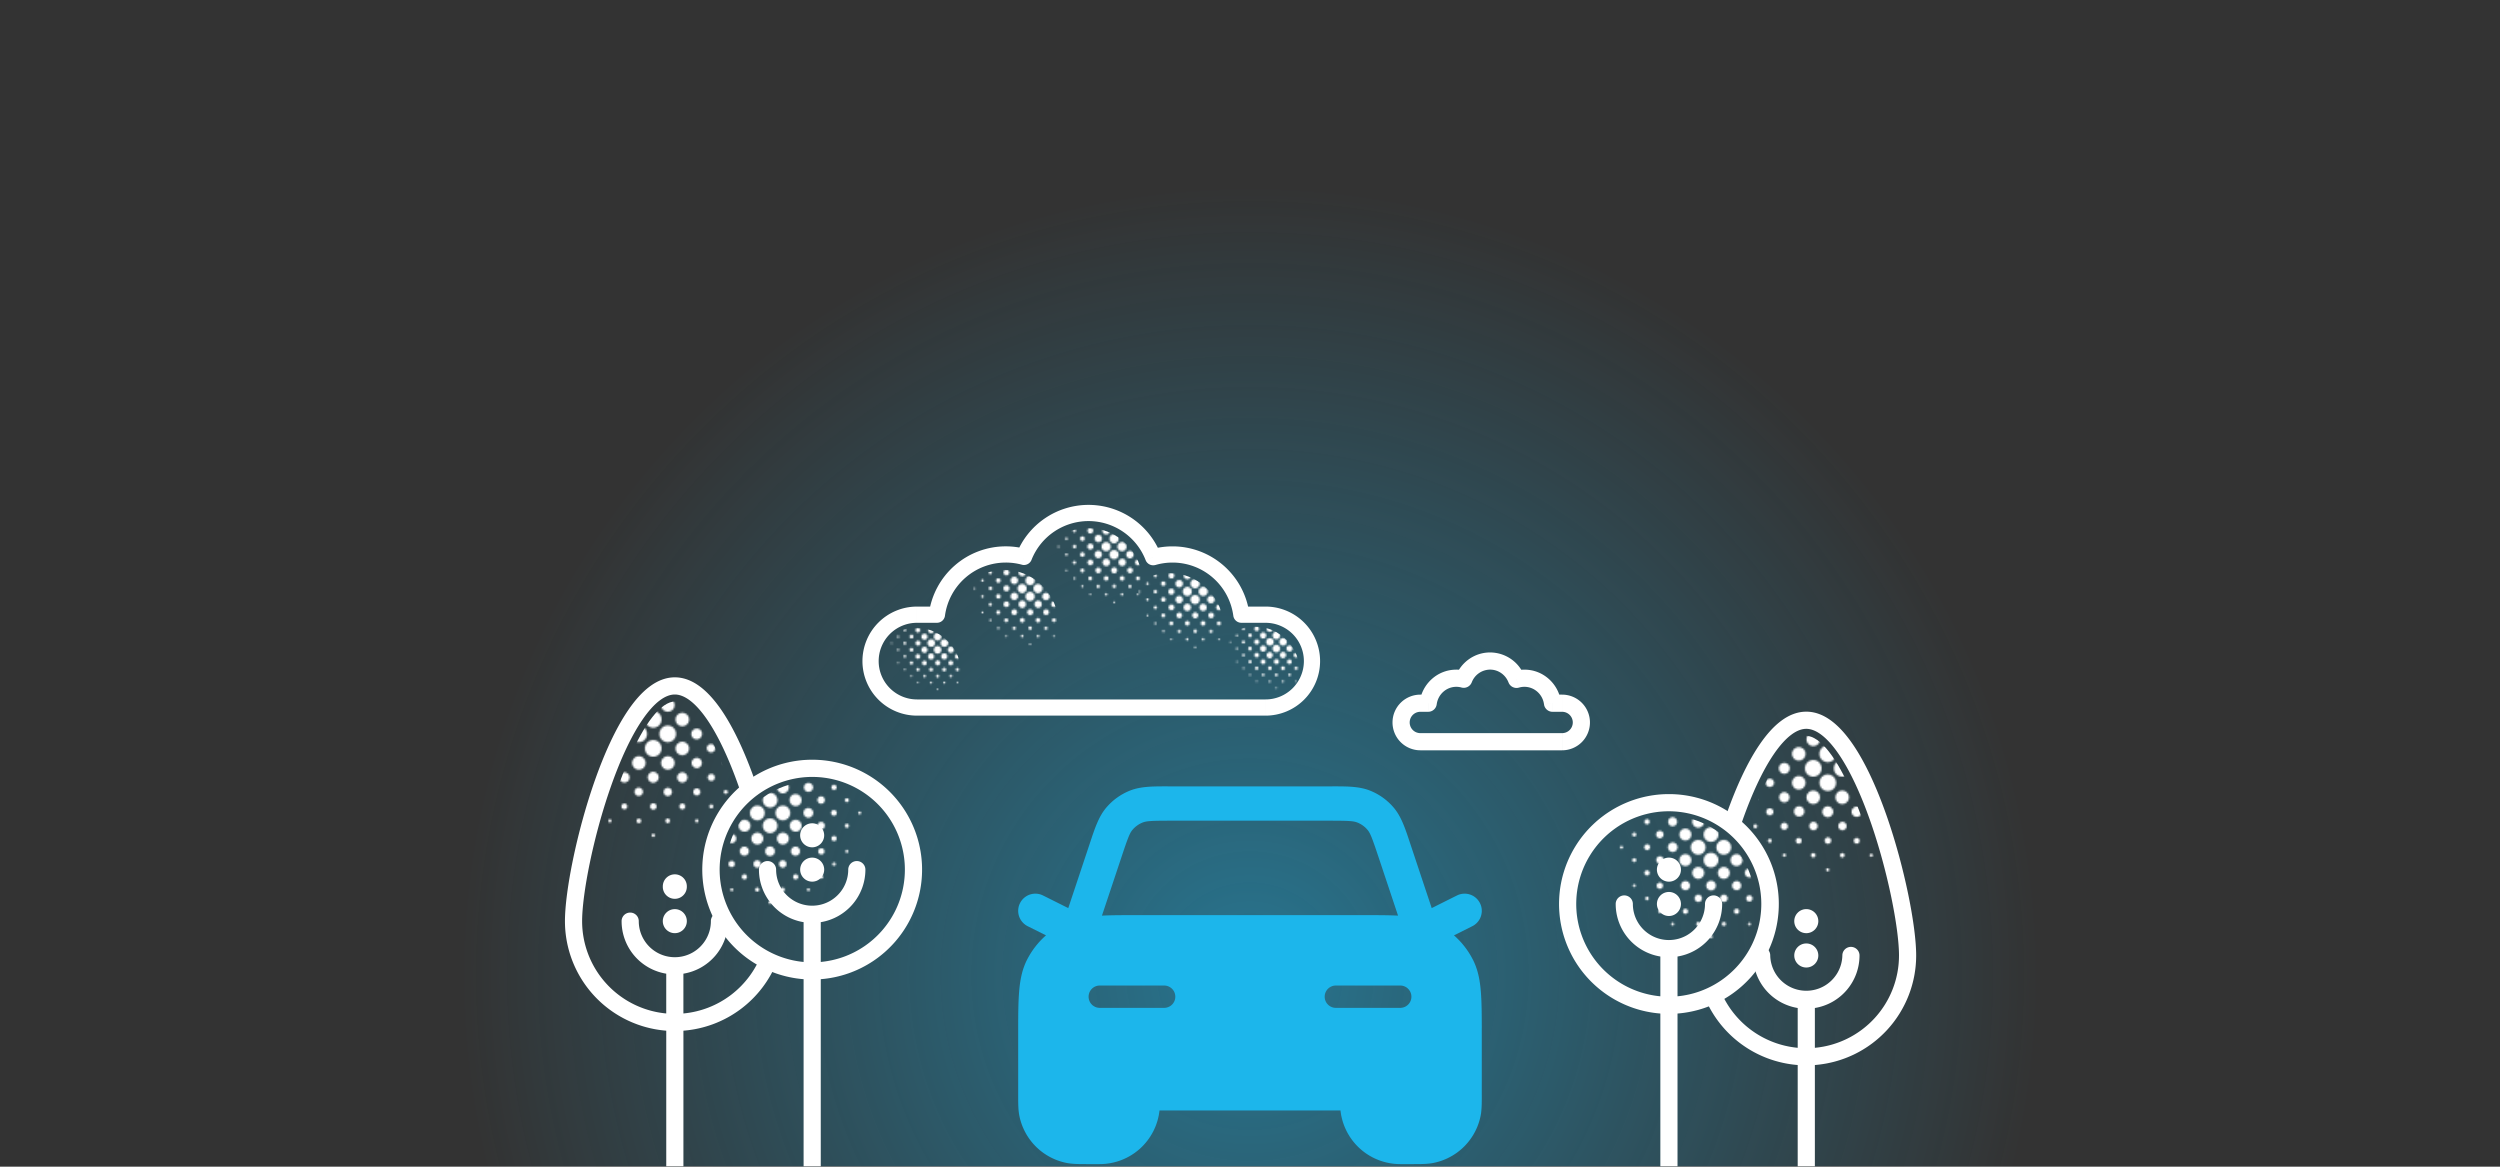 <svg xmlns="http://www.w3.org/2000/svg" fill="none" viewBox="0 0 1500 700">
  <rect x="0" y="0" width="1500" height="700" fill="#333333" stroke="none"/>
  <g clip-path="url(#clip0_433_2590)">
    <mask id="mask0_433_2590" width="1032" height="700" x="234" y="0" maskUnits="userSpaceOnUse" style="mask-type:alpha">
      <path fill="#E8F8FD" d="M234.92 700h1030.17V0H234.92z"/>
    </mask>
    <g mask="url(#mask0_433_2590)">
      <circle cx="750" cy="585.14" r="473.88" fill="url(#paint0_radial_433_2590)" opacity=".5"/>
      <path fill="#fff" d="M856.92 421.93v5.15a5.15 5.15 0 0 0 5.1-4.48l-5.1-.68Zm21.33-14.39-1.37 4.97c2.54.7 5.21-.64 6.17-3.1l-4.8-1.87Zm31.66.08-4.8 1.85a5.15 5.15 0 0 0 6.26 3.09l-1.46-4.94Zm21.6 14.3-5.1.68a5.15 5.15 0 0 0 5.1 4.48v-5.15Zm-69.48.68c.78-6 5.81-10.51 11.75-10.51v-10.3c-11.31 0-20.53 8.54-21.97 19.46l10.22 1.35Zm11.75-10.51c1.08 0 2.12.14 3.1.42l2.75-9.93c-1.87-.52-3.84-.8-5.85-.8v10.3Zm9.27-2.68a11.87 11.87 0 0 1 11.02-7.64v-10.3c-9.42 0-17.4 5.93-20.62 14.2l9.6 3.74Zm11.02-7.64c4.96 0 9.28 3.14 11.04 7.7l9.61-3.7a22.17 22.17 0 0 0-20.65-14.3v10.3Zm17.3 10.79a11.6 11.6 0 0 1 3.29-.47v-10.3c-2.15 0-4.23.3-6.2.89l2.91 9.88Zm3.29-.47c5.93 0 10.96 4.5 11.75 10.5l10.21-1.34c-1.43-10.92-10.65-19.46-21.96-19.46v10.3Zm16.86 14.99h5.75v-10.3h-5.75v10.3Zm5.75 0a6.4 6.4 0 0 1 6.4 6.4h10.3a16.7 16.7 0 0 0-16.7-16.7v10.3Zm6.4 6.4a6.4 6.4 0 0 1-6.4 6.4v10.3a16.7 16.7 0 0 0 16.7-16.7h-10.3Zm-6.4 6.4H852.2v10.3h85.06v-10.3Zm-85.06 0a6.4 6.4 0 0 1-6.4-6.4h-10.3a16.7 16.7 0 0 0 16.7 16.7v-10.3Zm-6.4-6.4a6.4 6.4 0 0 1 6.4-6.4v-10.3a16.7 16.7 0 0 0-16.7 16.7h10.3Zm6.4-6.4h4.7v-10.3h-4.7v10.3Z"/>
      <path fill="#1CB6EB" fill-rule="evenodd" d="M700.75 471.82h98.5c9-.01 16.24-.02 22.65 2.5a36.05 36.05 0 0 1 14.46 10.42c4.42 5.28 6.7 12.15 9.54 20.7l.01.04.52 1.56 12.6 37.82 15.13-7.57a10.3 10.3 0 0 1 9.22 18.43l-10.99 5.5a48.9 48.9 0 0 1 11.35 14.58c2.97 5.83 4.2 12.1 4.77 19.18.56 6.86.56 15.33.56 25.77v36.19c0 5.02 0 8.98-.69 12.5a36.06 36.06 0 0 1-28.33 28.32c-3.5.7-7.47.7-12.5.7h-7.41a36.06 36.06 0 0 1-35.85-32.2H695.7a36.06 36.06 0 0 1-35.85 32.2h-7.41c-5.03 0-9 0-12.5-.7a36.06 36.06 0 0 1-28.33-28.33c-.7-3.5-.7-7.47-.7-12.5v-36.17c0-10.45 0-18.92.57-25.78.58-7.08 1.8-13.36 4.77-19.18a48.92 48.92 0 0 1 11.35-14.59l-10.99-5.49a10.3 10.3 0 0 1 9.22-18.43l15.13 7.57 12.6-37.82.53-1.6c2.84-8.55 5.12-15.42 9.54-20.7a36.05 36.05 0 0 1 14.46-10.42c6.41-2.52 13.64-2.51 22.65-2.5Zm-39.57 77.55c6-.29 13.08-.29 21.42-.29h134.8c8.34 0 15.41 0 21.42.29l-11.94-35.82c-3.65-10.96-4.75-13.7-6.33-15.59a15.46 15.46 0 0 0-6.2-4.47c-2.28-.9-5.23-1.07-16.79-1.07h-95.12c-11.56 0-14.51.18-16.8 1.07-2.4.95-4.53 2.49-6.2 4.47-1.57 1.89-2.67 4.63-6.32 15.6l-11.94 35.8Zm-1.32 41.95a6.7 6.7 0 0 0 0 13.4h38.63a6.7 6.7 0 0 0 0-13.4h-38.63Zm141.65 0a6.7 6.7 0 0 0 0 13.4h38.63a6.7 6.7 0 0 0 0-13.4H801.5Z" clip-rule="evenodd"/>
      <path fill="#fff" fill-rule="evenodd" d="M487.3 466.15a55.63 55.63 0 0 1 5.16 111.02V553.3a31.94 31.94 0 0 0 26.78-31.52 5.15 5.15 0 1 0-10.3 0 21.63 21.63 0 0 1-43.27 0 5.15 5.15 0 1 0-10.3 0 31.94 31.94 0 0 0 26.79 31.52v23.88a55.64 55.64 0 0 1 5.15-111.03Zm-5.14 121.36a65.94 65.94 0 1 1 10.3 0V700a5.15 5.15 0 1 1-10.3 0V587.51Zm-2.06-65.73a7.21 7.21 0 1 1 14.42 0 7.21 7.21 0 0 1-14.42 0Zm7.2-27.81a7.21 7.21 0 1 0 0 14.42 7.21 7.21 0 0 0 0-14.42Z" clip-rule="evenodd"/>
      <path fill="#fff" fill-rule="evenodd" d="M445.38 478.18a313.6 313.6 0 0 0-2.37-6.93c-5.43-15.35-11.8-29.37-18.7-39.45-7.15-10.43-13.8-15.1-19.42-15.1-5.62 0-12.26 4.67-19.4 15.1-6.92 10.08-13.29 24.1-18.72 39.45-10.9 30.79-17.5 65.46-17.5 81.44a55.64 55.64 0 0 0 50.47 55.39v-23.87a31.94 31.94 0 0 1-26.78-31.52 5.15 5.15 0 0 1 10.3 0 21.63 21.63 0 0 0 43.27 0 5.15 5.15 0 0 1 7.7-4.48c.8 1.55 1.67 3.06 2.6 4.52a31.94 31.94 0 0 1-26.79 31.48v23.87A55.68 55.68 0 0 0 457 572.25a59.53 59.53 0 0 0 9.32 4.46 65.98 65.98 0 0 1-56.27 41.7v81.6a5.15 5.15 0 0 1-10.3 0v-81.6a65.94 65.94 0 0 1-60.78-65.72c0-17.6 7-53.49 18.1-84.88 5.57-15.73 12.3-30.7 19.93-41.84 7.4-10.8 16.74-19.57 27.9-19.57 11.17 0 20.51 8.78 27.91 19.57 7.63 11.14 14.36 26.11 19.93 41.84.4 1.13.79 2.26 1.17 3.4a59.9 59.9 0 0 0-8.52 6.97Zm-40.49 67.3a7.21 7.21 0 1 0 0 14.42 7.21 7.21 0 0 0 0-14.42Zm-7.2-13.4a7.21 7.21 0 1 1 14.41 0 7.21 7.21 0 0 1-14.42 0Z" clip-rule="evenodd"/>
      <mask id="mask1_433_2590" width="124" height="125" x="330" y="378" maskUnits="userSpaceOnUse" style="mask-type:alpha">
        <path fill="#1CB6EB" d="M443.45 467.16a.99.99 0 1 1 1.4-1.4.99.99 0 0 1-1.4 1.4Zm-8.82 8.83a1.18 1.18 0 1 1 1.67-1.67 1.18 1.18 0 0 1-1.67 1.67Zm-8.69 8.69a1.18 1.18 0 1 1 1.67-1.67 1.18 1.18 0 0 1-1.67 1.67Zm-8.56 8.55a.99.99 0 1 1 1.4-1.4.99.99 0 0 1-1.4 1.4Zm34.76-52.13a.99.99 0 1 1 1.4-1.4.99.99 0 0 1-1.4 1.4Zm-8.96 8.95a1.37 1.37 0 1 1 1.93-1.93 1.37 1.37 0 0 1-1.93 1.93Zm-8.96 8.96a1.75 1.75 0 1 1 2.48-2.47 1.75 1.75 0 0 1-2.48 2.47Zm-8.96 8.96a2.13 2.13 0 1 1 3.02-3.02 2.13 2.13 0 0 1-3.02 3.02Zm-8.69 8.69a2.13 2.13 0 1 1 3.02-3.02 2.13 2.13 0 0 1-3.02 3.02Zm-8.42 8.42a1.75 1.75 0 1 1 2.49-2.48 1.75 1.75 0 0 1-2.49 2.48Zm-8.41 8.42a1.37 1.37 0 1 1 1.93-1.94 1.37 1.37 0 0 1-1.93 1.94Zm-8.42 8.42a.99.99 0 1 1 1.4-1.4.99.99 0 0 1-1.4 1.4Zm51.86-69.24a1.37 1.37 0 1 1 1.93-1.94 1.37 1.37 0 0 1-1.93 1.94Zm-9.09 9.09a1.94 1.94 0 1 1 2.75-2.75 1.94 1.94 0 0 1-2.75 2.75Zm-9.09 9.09a2.52 2.52 0 1 1 3.55-3.55 2.52 2.52 0 0 1-3.56 3.55Zm-9.1 9.1a3.09 3.09 0 1 1 4.37-4.37 3.09 3.09 0 0 1-4.37 4.37Zm-8.69 8.69a3.09 3.09 0 1 1 4.37-4.37 3.09 3.09 0 0 1-4.37 4.37Zm-8.28 8.28a2.51 2.51 0 1 1 3.55-3.56 2.51 2.51 0 0 1-3.55 3.56Zm-8.29 8.29a1.94 1.94 0 1 1 2.75-2.75 1.94 1.94 0 0 1-2.75 2.75Zm-8.28 8.28a1.37 1.37 0 1 1 1.94-1.94 1.37 1.37 0 0 1-1.94 1.94Zm61.09-78.47a.99.99 0 1 1 1.4-1.4.99.99 0 0 1-1.4 1.4Zm-9.23 9.23a1.75 1.75 0 1 1 2.48-2.48 1.75 1.75 0 0 1-2.48 2.48Zm-9.22 9.23a2.51 2.51 0 1 1 3.55-3.56 2.51 2.51 0 0 1-3.56 3.56Zm-9.24 9.23a3.28 3.28 0 1 1 4.64-4.64 3.28 3.28 0 0 1-4.63 4.64Zm-9.22 9.23a4.04 4.04 0 1 1 5.71-5.72 4.04 4.04 0 0 1-5.71 5.72Zm-8.69 8.68a4.04 4.04 0 1 1 5.72-5.71 4.04 4.04 0 0 1-5.72 5.71Zm-8.15 8.15a3.28 3.28 0 1 1 4.64-4.63 3.28 3.28 0 0 1-4.64 4.63Zm-8.15 8.15a2.52 2.52 0 1 1 3.56-3.56 2.52 2.52 0 0 1-3.56 3.56Zm-8.15 8.15a1.75 1.75 0 1 1 2.48-2.48 1.75 1.75 0 0 1-2.48 2.48Zm-8.15 8.15a.99.99 0 1 1 1.4-1.4.99.99 0 0 1-1.4 1.4Zm69.38-86.75a1.18 1.18 0 1 1 1.67-1.67 1.18 1.18 0 0 1-1.67 1.67Zm-9.37 9.36a2.13 2.13 0 1 1 3.02-3.02 2.13 2.13 0 0 1-3.02 3.02Zm-9.36 9.36a3.09 3.09 0 1 1 4.37-4.36 3.09 3.09 0 0 1-4.37 4.36Zm-9.36 9.37a4.04 4.04 0 1 1 5.71-5.72 4.04 4.04 0 0 1-5.71 5.72Zm-9.37 9.36a5 5 0 1 1 7.07-7.07 5 5 0 0 1-7.07 7.07Zm-8.69 8.69a5 5 0 1 1 7.07-7.07 5 5 0 0 1-7.07 7.07Zm-8.01 8.01a4.04 4.04 0 1 1 5.72-5.71 4.04 4.04 0 0 1-5.72 5.71Zm-8.02 8.02a3.09 3.09 0 1 1 4.37-4.37 3.09 3.09 0 0 1-4.37 4.37Zm-8.01 8.01a2.13 2.13 0 1 1 3.02-3.02 2.13 2.13 0 0 1-3.02 3.02Zm-8.01 8.02a1.18 1.18 0 1 1 1.67-1.67 1.18 1.18 0 0 1-1.67 1.67Zm69.51-86.89a1.18 1.18 0 1 1 1.67-1.67 1.18 1.18 0 0 1-1.67 1.67Zm-9.37 9.36a2.13 2.13 0 1 1 3.02-3.02 2.13 2.13 0 0 1-3.02 3.02Zm-9.36 9.36a3.09 3.09 0 1 1 4.37-4.36 3.09 3.09 0 0 1-4.37 4.37Zm-9.36 9.37a4.04 4.04 0 1 1 5.71-5.72 4.04 4.04 0 0 1-5.71 5.72Zm-9.37 9.36a5 5 0 1 1 7.07-7.07 5 5 0 0 1-7.07 7.07Zm-8.68 8.69a5 5 0 1 1 7.06-7.07 5 5 0 0 1-7.07 7.07Zm-8.02 8.02a4.04 4.04 0 1 1 5.72-5.72 4.04 4.04 0 0 1-5.72 5.72Zm-8.01 8.01a3.09 3.09 0 1 1 4.36-4.37 3.09 3.09 0 0 1-4.36 4.37Zm-8.02 8.01a2.13 2.13 0 1 1 3.02-3.02 2.13 2.13 0 0 1-3.02 3.02Zm-8.01 8.02a1.18 1.18 0 1 1 1.67-1.67 1.18 1.18 0 0 1-1.67 1.67Zm69.64-87.03a.99.99 0 1 1 1.4-1.4.99.99 0 0 1-1.4 1.4Zm-9.23 9.24a1.75 1.75 0 1 1 2.49-2.49 1.75 1.75 0 0 1-2.49 2.48Zm-9.22 9.22a2.51 2.51 0 1 1 3.55-3.56 2.51 2.51 0 0 1-3.55 3.56Zm-9.23 9.23a3.28 3.28 0 1 1 4.64-4.64 3.28 3.28 0 0 1-4.64 4.64Zm-9.23 9.23a4.04 4.04 0 1 1 5.72-5.72 4.04 4.04 0 0 1-5.72 5.72Zm-8.69 8.69a4.04 4.04 0 1 1 5.72-5.72 4.04 4.04 0 0 1-5.72 5.72Zm-8.15 8.15a3.28 3.28 0 1 1 4.64-4.64 3.28 3.28 0 0 1-4.64 4.64Zm-8.15 8.14a2.52 2.52 0 1 1 3.56-3.55 2.52 2.52 0 0 1-3.56 3.55Zm-8.15 8.15a1.76 1.76 0 1 1 2.49-2.47 1.76 1.76 0 0 1-2.49 2.47Zm-8.14 8.15a.99.99 0 1 1 1.4-1.4.99.99 0 0 1-1.4 1.4Zm60.55-77.93a1.37 1.37 0 1 1 1.93-1.93 1.37 1.37 0 0 1-1.93 1.93Zm-9.1 9.1a1.94 1.94 0 1 1 2.75-2.75 1.94 1.94 0 0 1-2.75 2.75Zm-9.09 9.09a2.52 2.52 0 1 1 3.56-3.56 2.52 2.52 0 0 1-3.56 3.56Zm-9.1 9.09a3.09 3.09 0 1 1 4.37-4.36 3.09 3.09 0 0 1-4.37 4.37Zm-8.68 8.69a3.09 3.09 0 1 1 4.36-4.36 3.09 3.09 0 0 1-4.36 4.36Zm-8.29 8.29a2.51 2.51 0 1 1 3.56-3.56 2.51 2.51 0 0 1-3.56 3.56Zm-8.28 8.28a1.94 1.94 0 1 1 2.75-2.75 1.94 1.94 0 0 1-2.75 2.75Zm-8.28 8.28a1.37 1.37 0 1 1 1.93-1.93 1.37 1.37 0 0 1-1.93 1.93Zm52.4-69.78a.99.99 0 1 1 1.4-1.4.99.99 0 0 1-1.4 1.4Zm-8.96 8.96a1.37 1.37 0 1 1 1.94-1.93 1.37 1.37 0 0 1-1.94 1.93Zm-8.96 8.97a1.75 1.75 0 1 1 2.48-2.49 1.75 1.75 0 0 1-2.48 2.48Zm-8.96 8.95a2.13 2.13 0 1 1 3.02-3.02 2.13 2.13 0 0 1-3.02 3.02Zm-8.69 8.69a2.13 2.13 0 1 1 3.02-3.02 2.13 2.13 0 0 1-3.02 3.02Zm-8.42 8.42a1.76 1.76 0 1 1 2.49-2.48 1.76 1.76 0 0 1-2.49 2.48Zm-8.41 8.42a1.37 1.37 0 1 1 1.93-1.94 1.37 1.37 0 0 1-1.93 1.94Zm-8.42 8.42a.99.99 0 1 1 1.4-1.4.99.99 0 0 1-1.4 1.4Zm34.75-52.14a.99.99 0 1 1 1.4-1.4.99.99 0 0 1-1.4 1.4Zm-8.82 8.83a1.18 1.18 0 1 1 1.67-1.67 1.18 1.18 0 0 1-1.67 1.67Zm-8.69 8.69a1.18 1.18 0 1 1 1.67-1.67 1.18 1.18 0 0 1-1.67 1.67Zm-8.55 8.55a.99.99 0 1 1 1.4-1.4.99.99 0 0 1-1.4 1.4Z"/>
      </mask>
      <g mask="url(#mask1_433_2590)">
        <path fill="#fff" d="M357 522.81c0 29.11 26.04 35.84 55.15 35.84 29.1 0 36.53-21.15 36.53-50.26-7.73-30.9-24.73-87.57-43.27-87.57-18.54 0-39.66 57.18-48.42 102Z"/>
      </g>
      <mask id="mask2_433_2590" width="110" height="110" x="407" y="433" maskUnits="userSpaceOnUse" style="mask-type:alpha">
        <path fill="#1CB6EB" d="M507.5 511.43a.87.87 0 1 1 1.24-1.24.87.87 0 0 1-1.24 1.24Zm-7.8 7.79a1.04 1.04 0 1 1 1.48-1.47 1.04 1.04 0 0 1-1.47 1.47Zm-7.67 7.68a1.04 1.04 0 1 1 1.48-1.48 1.04 1.04 0 0 1-1.48 1.48Zm-7.55 7.55a.87.87 0 1 1 1.23-1.23.87.87 0 0 1-1.23 1.23Zm30.7-46.05a.87.87 0 1 1 1.23-1.23.87.87 0 0 1-1.23 1.23Zm-7.92 7.91a1.2 1.2 0 1 1 1.71-1.7 1.2 1.2 0 0 1-1.7 1.7Zm-7.91 7.92a1.55 1.55 0 1 1 2.19-2.2 1.55 1.55 0 0 1-2.2 2.2Zm-7.91 7.91a1.88 1.88 0 1 1 2.66-2.66 1.88 1.88 0 0 1-2.66 2.66Zm-7.68 7.68a1.89 1.89 0 1 1 2.67-2.67 1.89 1.89 0 0 1-2.67 2.67Zm-7.44 7.43a1.55 1.55 0 1 1 2.2-2.18 1.55 1.55 0 0 1-2.2 2.18Zm-7.43 7.44a1.21 1.21 0 1 1 1.7-1.71 1.21 1.21 0 0 1-1.7 1.71Zm-7.44 7.44a.87.87 0 1 1 1.23-1.24.87.87 0 0 1-1.23 1.24Zm45.81-61.17a1.2 1.2 0 1 1 1.71-1.7 1.2 1.2 0 0 1-1.7 1.7Zm-8.03 8.04a1.72 1.72 0 1 1 2.43-2.43 1.72 1.72 0 0 1-2.43 2.43Zm-8.03 8.03a2.22 2.22 0 1 1 3.13-3.14 2.22 2.22 0 0 1-3.13 3.14Zm-8.04 8.03a2.73 2.73 0 1 1 3.87-3.86 2.73 2.73 0 0 1-3.87 3.86Zm-7.67 7.68a2.73 2.73 0 1 1 3.85-3.86 2.73 2.73 0 0 1-3.85 3.86Zm-7.32 7.31a2.22 2.22 0 1 1 3.14-3.13 2.22 2.22 0 0 1-3.14 3.13Zm-7.32 7.32a1.72 1.72 0 1 1 2.43-2.42 1.72 1.72 0 0 1-2.43 2.42Zm-7.31 7.32a1.21 1.21 0 1 1 1.7-1.71 1.21 1.21 0 0 1-1.7 1.71Zm53.96-69.31a.87.87 0 1 1 1.24-1.24.87.87 0 0 1-1.24 1.24Zm-8.15 8.15a1.55 1.55 0 1 1 2.19-2.2 1.55 1.55 0 0 1-2.2 2.2Zm-8.15 8.15a2.22 2.22 0 1 1 3.13-3.14 2.22 2.22 0 0 1-3.13 3.14Zm-8.15 8.15a2.9 2.9 0 1 1 4.09-4.1 2.9 2.9 0 0 1-4.1 4.1Zm-8.15 8.16a3.57 3.57 0 1 1 5.04-5.06 3.57 3.57 0 0 1-5.05 5.06Zm-7.68 7.67a3.57 3.57 0 1 1 5.05-5.05 3.57 3.57 0 0 1-5.05 5.05Zm-7.2 7.2a2.9 2.9 0 1 1 4.1-4.1 2.9 2.9 0 0 1-4.1 4.1Zm-7.2 7.19a2.22 2.22 0 1 1 3.14-3.13 2.22 2.22 0 0 1-3.14 3.13Zm-7.2 7.2a1.55 1.55 0 1 1 2.2-2.18 1.55 1.55 0 0 1-2.2 2.18Zm-7.19 7.2a.87.87 0 1 1 1.23-1.23.87.87 0 0 1-1.24 1.23Zm61.27-76.63a1.04 1.04 0 1 1 1.48-1.47 1.04 1.04 0 0 1-1.47 1.47Zm-8.26 8.28a1.88 1.88 0 1 1 2.66-2.67 1.88 1.88 0 0 1-2.66 2.66Zm-8.28 8.26a2.73 2.73 0 1 1 3.87-3.86 2.73 2.73 0 0 1-3.87 3.86Zm-8.26 8.27a3.57 3.57 0 1 1 5.04-5.05 3.57 3.57 0 0 1-5.05 5.06Zm-8.28 8.27a4.41 4.41 0 1 1 6.24-6.24 4.41 4.41 0 0 1-6.24 6.25Zm-7.67 7.68a4.41 4.41 0 1 1 6.24-6.24 4.41 4.41 0 0 1-6.24 6.24Zm-7.08 7.08a3.57 3.57 0 1 1 5.05-5.05 3.57 3.57 0 0 1-5.05 5.05Zm-7.08 7.08a2.73 2.73 0 1 1 3.85-3.86 2.73 2.73 0 0 1-3.85 3.86Zm-7.08 7.08a1.89 1.89 0 1 1 2.67-2.67 1.89 1.89 0 0 1-2.67 2.67Zm-7.08 7.08a1.04 1.04 0 1 1 1.47-1.48 1.04 1.04 0 0 1-1.47 1.48Zm61.4-76.76a1.04 1.04 0 1 1 1.48-1.47 1.04 1.04 0 0 1-1.48 1.47Zm-8.27 8.28a1.89 1.89 0 1 1 2.67-2.67 1.89 1.89 0 0 1-2.67 2.67Zm-8.27 8.27a2.73 2.73 0 1 1 3.85-3.86 2.73 2.73 0 0 1-3.85 3.86Zm-8.27 8.27a3.57 3.57 0 1 1 5.05-5.05 3.57 3.57 0 0 1-5.05 5.05Zm-8.27 8.27a4.41 4.41 0 1 1 6.24-6.24 4.41 4.41 0 0 1-6.24 6.24Zm-7.68 7.67a4.41 4.41 0 1 1 6.24-6.24 4.41 4.41 0 0 1-6.24 6.25Zm-7.07 7.09a3.57 3.57 0 1 1 5.04-5.06 3.57 3.57 0 0 1-5.05 5.06Zm-7.09 7.07a2.73 2.73 0 1 1 3.87-3.86 2.73 2.73 0 0 1-3.87 3.86Zm-7.07 7.08a1.88 1.88 0 1 1 2.66-2.66 1.88 1.88 0 0 1-2.66 2.66Zm-7.08 7.08a1.04 1.04 0 1 1 1.47-1.47 1.04 1.04 0 0 1-1.47 1.47Zm61.52-76.87a.87.87 0 1 1 1.23-1.23.87.87 0 0 1-1.23 1.23Zm-8.16 8.15a1.55 1.55 0 1 1 2.2-2.19 1.55 1.55 0 0 1-2.2 2.2Zm-8.15 8.15a2.22 2.22 0 1 1 3.14-3.14 2.22 2.22 0 0 1-3.14 3.14Zm-8.15 8.15a2.9 2.9 0 1 1 4.1-4.09 2.9 2.9 0 0 1-4.1 4.1Zm-8.15 8.16a3.57 3.57 0 1 1 5.05-5.05 3.57 3.57 0 0 1-5.05 5.05Zm-7.67 7.67a3.57 3.57 0 1 1 5.04-5.05 3.57 3.57 0 0 1-5.05 5.06Zm-7.2 7.2a2.9 2.9 0 1 1 4.09-4.1 2.9 2.9 0 0 1-4.1 4.1Zm-7.2 7.2a2.22 2.22 0 1 1 3.14-3.14 2.22 2.22 0 0 1-3.14 3.14Zm-7.2 7.2a1.55 1.55 0 1 1 2.19-2.2 1.55 1.55 0 0 1-2.2 2.2Zm-7.2 7.2a.87.87 0 1 1 1.24-1.24.87.87 0 0 1-1.24 1.24Zm53.49-68.84a1.21 1.21 0 1 1 1.7-1.71 1.21 1.21 0 0 1-1.7 1.7Zm-8.04 8.03a1.72 1.72 0 1 1 2.43-2.43 1.72 1.72 0 0 1-2.43 2.43Zm-8.03 8.03a2.22 2.22 0 1 1 3.14-3.14 2.22 2.22 0 0 1-3.14 3.14Zm-8.03 8.04a2.73 2.73 0 1 1 3.85-3.86 2.73 2.73 0 0 1-3.85 3.86Zm-7.68 7.67a2.73 2.73 0 1 1 3.87-3.86 2.73 2.73 0 0 1-3.87 3.86Zm-7.31 7.32a2.22 2.22 0 1 1 3.14-3.14 2.22 2.22 0 0 1-3.14 3.14Zm-7.32 7.32a1.72 1.72 0 1 1 2.43-2.43 1.72 1.72 0 0 1-2.43 2.43Zm-7.32 7.31a1.2 1.2 0 1 1 1.71-1.7 1.2 1.2 0 0 1-1.7 1.7Zm46.29-61.63a.87.87 0 1 1 1.23-1.24.87.87 0 0 1-1.23 1.24Zm-7.91 7.91a1.21 1.21 0 1 1 1.7-1.71 1.21 1.21 0 0 1-1.7 1.7Zm-7.92 7.91a1.55 1.55 0 1 1 2.2-2.19 1.55 1.55 0 0 1-2.2 2.2Zm-7.91 7.92a1.89 1.89 0 1 1 2.67-2.67 1.89 1.89 0 0 1-2.67 2.67Zm-7.67 7.68a1.88 1.88 0 1 1 2.66-2.67 1.88 1.88 0 0 1-2.66 2.66Zm-7.44 7.43a1.55 1.55 0 1 1 2.19-2.2 1.55 1.55 0 0 1-2.2 2.2Zm-7.44 7.43a1.2 1.2 0 1 1 1.71-1.7 1.2 1.2 0 0 1-1.7 1.7Zm-7.43 7.44a.87.87 0 1 1 1.23-1.23.87.87 0 0 1-1.23 1.23Zm30.7-46.05a.87.87 0 1 1 1.23-1.23.87.87 0 0 1-1.24 1.23Zm-7.8 7.79a1.04 1.04 0 1 1 1.47-1.47 1.04 1.04 0 0 1-1.47 1.47Zm-7.67 7.68a1.04 1.04 0 1 1 1.47-1.47 1.04 1.04 0 0 1-1.47 1.47Zm-7.56 7.56a.87.87 0 1 1 1.24-1.24.87.87 0 0 1-1.24 1.24Z"/>
      </mask>
      <g mask="url(#mask2_433_2590)">
        <circle cx="52.71" cy="52.71" r="52.71" fill="#fff" transform="matrix(-1 0 0 1 541.09 468.69)"/>
      </g>
      <path fill="#fff" fill-rule="evenodd" d="M1001.36 486.76a55.63 55.63 0 0 0-5.15 111.02v-23.87a31.94 31.94 0 0 1-26.79-31.52 5.15 5.15 0 1 1 10.3 0 21.63 21.63 0 0 0 43.27 0 5.15 5.15 0 0 1 10.31 0 31.95 31.95 0 0 1-26.79 31.52v23.87a55.64 55.64 0 0 0-5.15-111.02Zm5.15 121.36a65.93 65.93 0 1 0-10.3 0V720.6a5.15 5.15 0 1 0 10.3 0V608.1Zm2.06-65.73a7.21 7.21 0 1 0-14.42 0 7.21 7.21 0 0 0 14.42 0Zm-7.21-27.82a7.21 7.21 0 1 1 0 14.43 7.21 7.21 0 0 1 0-14.43Z" clip-rule="evenodd"/>
      <path fill="#fff" fill-rule="evenodd" d="M1043.29 498.79c.76-2.33 1.55-4.64 2.36-6.94 5.43-15.35 11.81-29.37 18.71-39.45 7.15-10.42 13.8-15.1 19.41-15.1 5.62 0 12.27 4.68 19.41 15.1 6.91 10.08 13.28 24.1 18.72 39.45 10.89 30.8 17.5 65.46 17.5 81.44a55.64 55.64 0 0 1-50.48 55.4V604.8a31.95 31.95 0 0 0 26.79-31.52 5.15 5.15 0 0 0-10.3 0 21.64 21.64 0 0 1-43.27 0 5.15 5.15 0 0 0-7.7-4.48 58.76 58.76 0 0 1-2.6 4.53 31.94 31.94 0 0 0 26.78 31.47v23.88a55.68 55.68 0 0 1-46.94-35.84 59.3 59.3 0 0 1-9.32 4.46 65.96 65.96 0 0 0 56.26 41.71v81.59a5.15 5.15 0 0 0 10.3 0v-81.59a65.93 65.93 0 0 0 60.78-65.73c0-17.59-6.99-53.48-18.09-84.87-5.57-15.74-12.29-30.7-19.93-41.84-7.4-10.8-16.74-19.57-27.91-19.57-11.16 0-20.5 8.77-27.9 19.57-7.64 11.14-14.36 26.1-19.93 41.84l-1.18 3.39a60 60 0 0 1 8.53 6.98Zm40.48 67.29a7.21 7.21 0 1 1 .01 14.43 7.21 7.21 0 0 1-.01-14.43Zm7.22-13.4a7.21 7.21 0 1 0-14.43.01 7.21 7.21 0 0 0 14.43 0Z" clip-rule="evenodd"/>
      <mask id="mask3_433_2590" width="125" height="124" x="1034" y="399" maskUnits="userSpaceOnUse" style="mask-type:alpha">
        <path fill="#1CB6EB" d="M1045.22 487.77a1 1 0 0 0 0-1.4 1 1 0 0 0-1.4 1.4 1 1 0 0 0 1.4 0Zm8.82 8.82a1.18 1.18 0 1 0-1.67-1.67 1.18 1.18 0 0 0 1.67 1.67Zm8.69 8.69a1.18 1.18 0 1 0-1.67-1.67 1.18 1.18 0 0 0 1.67 1.67Zm8.55 8.55a.98.98 0 0 0 0-1.4.98.98 0 0 0-1.39 0 .98.98 0 0 0 0 1.4.98.98 0 0 0 1.39 0Zm-34.75-52.13a.99.99 0 1 0-1.4-1.4.99.99 0 0 0 1.4 1.4Zm8.96 8.96a1.37 1.37 0 1 0-1.94 0c.54.53 1.4.53 1.94 0Zm8.96 8.96a1.75 1.75 0 1 0-2.48-2.48 1.75 1.75 0 0 0 2.48 2.48Zm8.95 8.96c.84-.84.84-2.19 0-3.02a2.13 2.13 0 0 0-3.01 0 2.12 2.12 0 0 0 0 3.02c.83.83 2.18.83 3.01 0Zm8.69 8.68a2.13 2.13 0 1 0-3.01-3.02 2.12 2.12 0 0 0 0 3.02c.83.84 2.18.84 3.01 0Zm8.42 8.43a1.75 1.75 0 1 0-2.48 0c.69.68 1.8.68 2.48 0Zm8.42 8.41c.53-.53.53-1.4 0-1.93a1.36 1.36 0 0 0-1.93 0c-.54.53-.54 1.4 0 1.93.53.54 1.4.54 1.93 0Zm8.42 8.42a1 1 0 0 0-1.4-1.4 1 1 0 0 0 0 1.4 1 1 0 0 0 1.4 0Zm-51.86-69.24c.53-.53.53-1.4 0-1.93a1.37 1.37 0 0 0-1.94 0 1.37 1.37 0 0 0 1.94 1.93Zm9.09 9.1a1.94 1.94 0 1 0-2.74-2.75 1.94 1.94 0 0 0 2.74 2.75Zm9.09 9.09a2.5 2.5 0 1 0-3.55-3.56 2.5 2.5 0 0 0 3.55 3.56Zm9.1 9.09a3.08 3.08 0 1 0-4.37-4.37 3.08 3.08 0 1 0 4.37 4.37Zm8.69 8.69a3.1 3.1 0 1 0-4.37-4.36 3.1 3.1 0 0 0 4.37 4.36Zm8.28 8.28a2.52 2.52 0 1 0-3.56-3.55 2.52 2.52 0 0 0 3.56 3.55Zm8.29 8.29a1.95 1.95 0 1 0-2.75-2.75 1.95 1.95 0 0 0 2.75 2.75Zm8.28 8.28c.53-.53.53-1.4 0-1.93a1.37 1.37 0 0 0-1.94 1.93c.54.54 1.4.54 1.94 0Zm-61.09-78.47a1 1 0 0 0 0-1.4 1 1 0 0 0-1.4 1.4 1 1 0 0 0 1.4 0Zm9.23 9.23a1.75 1.75 0 1 0-2.48-2.48 1.75 1.75 0 0 0 2.48 2.48Zm9.22 9.23a2.5 2.5 0 1 0-3.55 0 2.5 2.5 0 0 0 3.55 0Zm9.23 9.23a3.28 3.28 0 1 0-4.64-4.64 3.28 3.28 0 0 0 4.64 4.64Zm9.23 9.23a4.04 4.04 0 1 0-5.72-5.72 4.04 4.04 0 0 0 5.72 5.72Zm8.69 8.69a4.04 4.04 0 1 0-5.72-5.72 4.04 4.04 0 0 0 5.72 5.72Zm8.15 8.15a3.28 3.28 0 1 0-4.64-4.64 3.28 3.28 0 0 0 4.64 4.64Zm8.15 8.14a2.52 2.52 0 1 0-3.56-3.55 2.52 2.52 0 0 0 3.56 3.55Zm8.15 8.16a1.75 1.75 0 1 0-2.48 0c.68.68 1.79.68 2.48 0Zm8.15 8.14a1 1 0 0 0 0-1.4 1 1 0 0 0-1.4 1.4 1 1 0 0 0 1.4 0Zm-69.38-86.75a1.18 1.18 0 1 0-1.67-1.67 1.18 1.18 0 0 0 1.67 1.67Zm9.36 9.36a2.13 2.13 0 1 0-3.01-3.02 2.12 2.12 0 0 0 0 3.02c.83.84 2.18.84 3.01 0Zm9.37 9.36a3.08 3.08 0 1 0-4.37-4.36 3.08 3.08 0 1 0 4.37 4.37Zm9.36 9.37a4.04 4.04 0 1 0-5.72-5.72 4.04 4.04 0 0 0 5.72 5.72Zm9.37 9.37a5 5 0 1 0-7.08-7.07 5 5 0 0 0 7.08 7.07Zm8.69 8.69a5 5 0 1 0-7.08-7.07 5 5 0 0 0 7.08 7.06Zm8.01 8.01a4.04 4.04 0 1 0-5.72-5.72 4.04 4.04 0 0 0 5.72 5.72Zm8.01 8.01a3.08 3.08 0 1 0-4.35-4.37 3.08 3.08 0 0 0 4.35 4.37Zm8.02 8.01a2.14 2.14 0 0 0-3.02-3.01 2.14 2.14 0 0 0 3.02 3.01Zm8.01 8.02a1.18 1.18 0 1 0-1.67-1.67 1.18 1.18 0 0 0 1.67 1.67Zm-69.51-86.88a1.18 1.18 0 1 0-1.67-1.68 1.18 1.18 0 0 0 1.67 1.67Zm9.36 9.35c.84-.83.84-2.18 0-3.01a2.12 2.12 0 0 0-3.01 0 2.12 2.12 0 0 0 0 3.01c.83.84 2.18.84 3.01 0Zm9.37 9.37a3.1 3.1 0 1 0-4.37-4.36 3.1 3.1 0 0 0 4.37 4.36Zm9.36 9.36a4.04 4.04 0 1 0-5.71-5.72 4.04 4.04 0 0 0 5.71 5.72Zm9.37 9.37a5 5 0 1 0-7.08-7.07 5 5 0 0 0 7.08 7.07Zm8.69 8.69a5 5 0 1 0-7.08-7.07 5 5 0 0 0 7.08 7.07Zm8.01 8.01a4.04 4.04 0 1 0-5.72-5.72 4.04 4.04 0 0 0 5.72 5.72Zm8.01 8.01a3.08 3.08 0 1 0-4.35-4.37 3.08 3.08 0 0 0 4.35 4.37Zm8.02 8.02a2.14 2.14 0 1 0-3.02-3.01 2.14 2.14 0 0 0 3.02 3Zm8.01 8.01a1.18 1.18 0 1 0-1.67-1.67 1.18 1.18 0 0 0 1.67 1.67Zm-69.65-87.02a.98.98 0 0 0 0-1.4.98.98 0 0 0-1.39 0 .98.98 0 0 0 0 1.4.98.98 0 0 0 1.39 0Zm9.23 9.23a1.76 1.76 0 1 0-2.48-2.48 1.76 1.76 0 0 0 2.48 2.48Zm9.23 9.22a2.52 2.52 0 1 0-3.56-3.55 2.52 2.52 0 0 0 3.56 3.55Zm9.23 9.23a3.28 3.28 0 1 0-4.64-4.63 3.28 3.28 0 0 0 4.64 4.63Zm9.23 9.23a4.04 4.04 0 1 0-5.71-5.72 4.04 4.04 0 0 0 5.71 5.72Zm8.69 8.69a4.04 4.04 0 1 0-5.72-5.72 4.04 4.04 0 0 0 5.72 5.72Zm8.15 8.15a3.28 3.28 0 1 0-4.64-4.64 3.28 3.28 0 0 0 4.64 4.64Zm8.14 8.15a2.5 2.5 0 1 0-3.55-3.56 2.5 2.5 0 0 0 3.55 3.56Zm8.16 8.15a1.75 1.75 0 1 0-2.48-2.48 1.75 1.75 0 0 0 2.48 2.48Zm8.14 8.15a.98.98 0 0 0 0-1.4.98.98 0 0 0-1.39 0 .98.98 0 0 0 0 1.4.98.98 0 0 0 1.39 0Zm-60.55-77.93c.53-.54.53-1.4 0-1.94a1.36 1.36 0 0 0-1.93 0 1.37 1.37 0 0 0 1.93 1.94Zm9.1 9.09a1.95 1.95 0 1 0-2.75-2.75 1.95 1.95 0 0 0 2.75 2.75Zm9.09 9.09a2.52 2.52 0 1 0-3.56-3.55 2.52 2.52 0 0 0 3.56 3.55Zm9.09 9.1a3.08 3.08 0 1 0-4.35-4.37 3.08 3.08 0 0 0 4.35 4.37Zm8.69 8.68a3.08 3.08 0 1 0-4.35-4.36 3.08 3.08 0 0 0 4.35 4.37Zm8.28 8.29a2.5 2.5 0 1 0-3.55 0 2.5 2.5 0 0 0 3.55 0Zm8.29 8.29a1.94 1.94 0 1 0-2.74-2.75 1.94 1.94 0 0 0 2.74 2.75Zm8.28 8.28c.54-.54.54-1.4 0-1.94a1.36 1.36 0 0 0-1.93 0 1.37 1.37 0 0 0 1.93 1.94Zm-52.4-69.78a1 1 0 0 0-1.4-1.4 1 1 0 0 0 0 1.4 1 1 0 0 0 1.4 0Zm8.96 8.96c.53-.54.53-1.4 0-1.94a1.37 1.37 0 0 0-1.94 0 1.37 1.37 0 0 0 1.94 1.94Zm8.96 8.96a1.76 1.76 0 1 0-2.48-2.48 1.76 1.76 0 0 0 2.48 2.48Zm8.96 8.95a2.14 2.14 0 0 0-3.02-3.01 2.14 2.14 0 0 0 3.02 3.01Zm8.69 8.69Zm8.42 8.42a1.75 1.75 0 1 0-2.48-2.48 1.75 1.75 0 0 0 2.48 2.48Zm8.41 8.42c.54-.53.54-1.4 0-1.93a1.36 1.36 0 0 0-1.93 0c-.54.53-.54 1.4 0 1.93.53.54 1.4.54 1.93 0Zm8.42 8.42a.99.99 0 1 0-1.4-1.4.99.99 0 0 0 1.4 1.4Zm-34.75-52.13a1 1 0 0 0 0-1.4 1 1 0 0 0-1.4 1.4 1 1 0 0 0 1.4 0Zm8.82 8.83a1.18 1.18 0 1 0-1.67-1.68 1.18 1.18 0 0 0 1.67 1.67Zm8.69 8.68a1.18 1.18 0 1 0-1.67-1.67 1.18 1.18 0 0 0 1.67 1.67Zm8.55 8.55a.98.98 0 0 0 0-1.4.98.98 0 0 0-1.39 0 .98.98 0 0 0 0 1.4.98.98 0 0 0 1.39 0Z"/>
      </mask>
      <g mask="url(#mask3_433_2590)">
        <path fill="#fff" d="M1131.68 543.41c0 29.11-26.05 35.85-55.16 35.85-29.11 0-36.53-21.16-36.53-50.27 7.73-30.9 24.73-87.56 43.27-87.56 18.54 0 39.66 57.17 48.42 101.98Z"/>
      </g>
      <mask id="mask4_433_2590" width="110" height="110" x="972" y="453" maskUnits="userSpaceOnUse" style="mask-type:alpha">
        <path fill="#1CB6EB" d="M981.17 532.03a.87.87 0 1 0-1.24-1.23.87.87 0 0 0 1.24 1.23Zm7.79 7.8a1.04 1.04 0 1 0-1.47-1.48 1.04 1.04 0 0 0 1.47 1.48Zm7.68 7.67a1.04 1.04 0 1 0-1.48-1.47 1.04 1.04 0 0 0 1.48 1.47Zm7.55 7.56a.88.88 0 0 0 0-1.24.87.87 0 0 0-1.23 0 .88.88 0 0 0 0 1.24c.34.34.89.34 1.23 0ZM973.5 509a.87.87 0 1 0-1.24-1.23.87.87 0 0 0 1.23 1.24Zm7.9 7.92a1.2 1.2 0 1 0-1.7-1.7 1.2 1.2 0 0 0 1.7 1.7Zm7.92 7.92a1.55 1.55 0 1 0-2.2-2.2 1.55 1.55 0 0 0 2.2 2.2Zm7.91 7.91a1.88 1.88 0 1 0-2.66-2.67 1.88 1.88 0 0 0 2.66 2.67Zm7.68 7.67a1.89 1.89 0 1 0-2.67 0c.74.74 1.93.74 2.67 0Zm7.44 7.44c.6-.6.6-1.58 0-2.19-.61-.6-1.59-.6-2.2 0-.6.6-.6 1.59 0 2.2.61.6 1.59.6 2.2 0Zm7.43 7.44a1.21 1.21 0 1 0-1.71-1.7 1.21 1.21 0 0 0 1.71 1.7Zm7.44 7.43a.88.88 0 1 0-1.24-1.23.88.88 0 0 0 1.24 1.23Zm-45.82-61.16a1.2 1.2 0 1 0-1.7-1.7 1.2 1.2 0 0 0 1.7 1.7Zm8.04 8.03a1.72 1.72 0 1 0-2.43-2.42 1.72 1.72 0 0 0 2.43 2.43Zm8.03 8.03a2.22 2.22 0 1 0-3.14-3.13 2.22 2.22 0 0 0 3.14 3.13Zm8.03 8.04a2.72 2.72 0 1 0-3.84-3.86 2.72 2.72 0 0 0 3.84 3.86Zm7.68 7.68a2.73 2.73 0 1 0-3.86-3.86 2.73 2.73 0 0 0 3.86 3.86Zm7.31 7.31a2.22 2.22 0 1 0-3.13-3.14 2.22 2.22 0 0 0 3.13 3.14Zm7.32 7.32a1.72 1.72 0 0 0-2.42-2.43 1.72 1.72 0 0 0 2.42 2.43Zm7.32 7.32a1.21 1.21 0 1 0-1.71-1.7 1.21 1.21 0 0 0 1.71 1.7Zm-53.96-69.32a.87.87 0 1 0-1.24-1.23.87.87 0 0 0 1.24 1.23Zm8.15 8.16a1.55 1.55 0 1 0-2.2-2.2 1.55 1.55 0 0 0 2.2 2.2Zm8.15 8.15a2.22 2.22 0 1 0-3.14-3.15 2.22 2.22 0 0 0 3.14 3.15Zm8.15 8.15a2.9 2.9 0 1 0-4.1-4.1 2.9 2.9 0 0 0 4.1 4.1Zm8.16 8.16a3.58 3.58 0 1 0-5.08-5.06 3.58 3.58 0 0 0 5.08 5.05Zm7.67 7.67a3.57 3.57 0 1 0-5.05-5.05 3.57 3.57 0 0 0 5.05 5.05Zm7.2 7.19a2.9 2.9 0 1 0-4.1-4.1 2.9 2.9 0 0 0 4.1 4.1Zm7.19 7.2a2.22 2.22 0 1 0-3.13-3.14 2.22 2.22 0 0 0 3.13 3.14Zm7.21 7.2c.6-.6.6-1.58 0-2.19-.61-.6-1.59-.6-2.2 0-.6.6-.6 1.59 0 2.2.61.6 1.59.6 2.2 0Zm7.19 7.2a.88.88 0 0 0 0-1.24.87.87 0 0 0-1.23 0 .88.88 0 0 0 0 1.24c.34.34.89.34 1.23 0Zm-61.28-76.63a1.04 1.04 0 1 0-1.47-1.48 1.04 1.04 0 0 0 1.47 1.48Zm8.27 8.27a1.89 1.89 0 1 0-2.67-2.67 1.89 1.89 0 0 0 2.67 2.67Zm8.27 8.27a2.72 2.72 0 1 0-3.84-3.86 2.72 2.72 0 0 0 3.84 3.86Zm8.28 8.27a3.58 3.58 0 1 0-5.08-5.05 3.58 3.58 0 0 0 5.08 5.05Zm8.27 8.27a4.42 4.42 0 1 0-6.27-6.24 4.42 4.42 0 0 0 6.27 6.24Zm7.67 7.68a4.4 4.4 0 1 0-6.24-6.25 4.4 4.4 0 1 0 6.24 6.25Zm7.08 7.08a3.57 3.57 0 1 0-5.05-5.05 3.57 3.57 0 0 0 5.05 5.05Zm7.08 7.08a2.73 2.73 0 1 0-3.86-3.86 2.73 2.73 0 0 0 3.86 3.86Zm7.08 7.07a1.89 1.89 0 1 0-2.67 0c.74.74 1.93.74 2.67 0Zm7.08 7.08c.4-.4.4-1.06 0-1.47-.41-.4-1.07-.4-1.48 0-.4.4-.4 1.07 0 1.47.41.4 1.07.4 1.48 0Zm-61.4-76.75a1.04 1.04 0 1 0-1.48-1.47 1.04 1.04 0 0 0 1.48 1.47Zm8.27 8.27a1.89 1.89 0 1 0-2.67 0c.74.74 1.93.74 2.67 0Zm8.27 8.28a2.73 2.73 0 1 0-3.86-3.86 2.73 2.73 0 0 0 3.86 3.85Zm8.27 8.27a3.56 3.56 0 1 0-5.05-5.06 3.56 3.56 0 1 0 5.05 5.06Zm8.27 8.27a4.4 4.4 0 1 0-6.24-6.25 4.4 4.4 0 1 0 6.24 6.25Zm7.68 7.67a4.42 4.42 0 1 0-6.27-6.24 4.42 4.42 0 0 0 6.27 6.24Zm7.08 7.09a3.58 3.58 0 1 0-5.08-5.06 3.58 3.58 0 0 0 5.08 5.05Zm7.07 7.07a2.72 2.72 0 1 0-3.84-3.86 2.72 2.72 0 0 0 3.84 3.86Zm7.08 7.08c.74-.74.74-1.93 0-2.67a1.88 1.88 0 1 0-2.66 2.67c.73.73 1.93.73 2.66 0Zm7.08 7.08a1.04 1.04 0 1 0-1.47-1.48 1.04 1.04 0 0 0 1.47 1.48Zm-61.52-76.87a.88.88 0 0 0 0-1.24.87.87 0 0 0-1.23 0 .88.88 0 0 0 0 1.24c.34.34.89.34 1.23 0Zm8.16 8.15c.6-.6.6-1.59 0-2.19-.61-.6-1.59-.6-2.2 0-.6.6-.6 1.58 0 2.19.61.6 1.59.6 2.2 0Zm8.14 8.15a2.22 2.22 0 1 0-3.13-3.14 2.22 2.22 0 0 0 3.13 3.14Zm8.16 8.15a2.9 2.9 0 1 0-4.1-4.1 2.9 2.9 0 0 0 4.1 4.1Zm8.15 8.16a3.56 3.56 0 1 0-5.05-5.06 3.56 3.56 0 1 0 5.05 5.06Zm7.68 7.67a3.58 3.58 0 1 0-5.08-5.05 3.58 3.58 0 0 0 5.08 5.05Zm7.19 7.2a2.9 2.9 0 1 0-4.1-4.1 2.9 2.9 0 0 0 4.1 4.1Zm7.2 7.19Zm7.2 7.21c.61-.6.61-1.59 0-2.2a1.55 1.55 0 1 0 0 2.2Zm7.2 7.19a.88.88 0 1 0-1.24-1.23.88.88 0 0 0 1.24 1.23Zm-53.49-68.83a1.21 1.21 0 1 0-1.71-1.7 1.21 1.21 0 0 0 1.71 1.7Zm8.03 8.03a1.72 1.72 0 0 0-2.42-2.43 1.72 1.72 0 0 0 2.42 2.43Zm8.03 8.03a2.22 2.22 0 1 0-3.13-3.14 2.22 2.22 0 0 0 3.13 3.14Zm8.04 8.04a2.73 2.73 0 1 0-3.86-3.86 2.73 2.73 0 0 0 3.86 3.85Zm7.67 7.67a2.72 2.72 0 1 0-3.84-3.86 2.72 2.72 0 0 0 3.84 3.86Zm7.32 7.32a2.22 2.22 0 1 0-3.14-3.15 2.22 2.22 0 1 0 3.14 3.15Zm7.32 7.31a1.72 1.72 0 1 0-2.43-2.42 1.72 1.72 0 0 0 2.43 2.43Zm7.32 7.32a1.2 1.2 0 0 0 0-1.7 1.21 1.21 0 1 0 0 1.7Zm-46.29-61.64a.88.88 0 1 0-1.24-1.23.88.88 0 0 0 1.24 1.23Zm7.91 7.92a1.21 1.21 0 1 0-1.71-1.7 1.21 1.21 0 0 0 1.71 1.7Zm7.92 7.91c.6-.6.6-1.59 0-2.19-.61-.6-1.59-.6-2.2 0-.6.6-.6 1.58 0 2.19.61.6 1.59.6 2.2 0Zm7.91 7.91a1.89 1.89 0 1 0-2.67 0c.74.74 1.93.74 2.67 0Zm7.67 7.68c.74-.74.74-1.93 0-2.67a1.88 1.88 0 0 0-2.66 0 1.88 1.88 0 0 0 0 2.67c.73.73 1.93.73 2.66 0Zm7.44 7.44c.61-.6.61-1.59 0-2.2a1.55 1.55 0 1 0 0 2.2Zm7.44 7.43a1.2 1.2 0 0 0 0-1.7 1.21 1.21 0 1 0 0 1.7Zm7.43 7.43a.88.88 0 0 0 0-1.23.87.87 0 0 0-1.23 0 .88.88 0 0 0 0 1.24c.34.34.89.34 1.23 0Zm-30.7-46.04a.88.88 0 0 0 0-1.24.87.87 0 0 0-1.23 0 .88.88 0 0 0 0 1.24c.34.34.89.34 1.23 0Zm7.8 7.79c.4-.4.4-1.06 0-1.47-.41-.4-1.07-.4-1.48 0-.4.4-.4 1.07 0 1.47.41.4 1.07.4 1.48 0Zm7.67 7.68a1.04 1.04 0 1 0-1.47-1.48 1.04 1.04 0 0 0 1.47 1.48Zm7.56 7.55a.88.88 0 1 0-1.24-1.23.88.88 0 0 0 1.24 1.23Z"/>
      </mask>
      <g mask="url(#mask4_433_2590)">
        <circle cx="1000.29" cy="542" r="52.71" fill="#fff"/>
      </g>
      <path fill="#fff" d="M562.16 368.8v4.87c2.43 0 4.5-1.8 4.82-4.23l-4.82-.64Zm52.23-34.67-1.28 4.7c2.39.64 4.89-.6 5.8-2.91l-4.52-1.8Zm77.52.19-4.53 1.76a4.86 4.86 0 0 0 5.89 2.9l-1.36-4.67Zm52.9 34.48-4.82.64a4.86 4.86 0 0 0 4.82 4.23v-4.87Zm-177.83.64a36.81 36.81 0 0 1 36.45-31.9v-9.73a46.54 46.54 0 0 0-46.1 40.35l9.65 1.28Zm36.45-31.9c3.36 0 6.6.44 9.68 1.28l2.56-9.38a46.23 46.23 0 0 0-12.24-1.63v9.72Zm15.48-1.62a36.8 36.8 0 0 1 34.2-23.27v-9.72a46.52 46.52 0 0 0-43.24 29.4l9.04 3.59Zm34.2-23.27a36.8 36.8 0 0 1 34.27 23.43l9.06-3.53a46.53 46.53 0 0 0-43.33-29.62v9.72ZM693.27 339c3.25-.95 6.7-1.46 10.26-1.46v-9.72c-4.5 0-8.85.64-12.97 1.83l2.71 9.35Zm10.26-1.46a36.81 36.81 0 0 1 36.46 31.92l9.64-1.3a46.54 46.54 0 0 0-46.1-40.34v9.72Zm41.28 36.14h14.52v-9.73h-14.52v9.73Zm14.52 0a23 23 0 0 1 23 22.98h9.72a32.71 32.71 0 0 0-32.72-32.71v9.73Zm23 22.98a23 23 0 0 1-23 23v9.72a32.72 32.72 0 0 0 32.72-32.72h-9.73Zm-23 23H550.18v9.72h209.15v-9.73Zm-209.15 0a22.99 22.99 0 0 1-22.98-23h-9.73a32.72 32.72 0 0 0 32.71 32.72v-9.73Zm-22.98-23a22.98 22.98 0 0 1 22.98-22.98v-9.73a32.72 32.72 0 0 0-32.71 32.71h9.73Zm22.98-22.98h11.98v-9.73h-11.98v9.73Z"/>
      <mask id="mask5_433_2590" width="68" height="68" x="683" y="321" maskUnits="userSpaceOnUse" style="mask-type:alpha">
        <path fill="#1CB6EB" d="M688.86 369.66a.54.54 0 1 0-.77-.77.54.54 0 0 0 .77.77Zm4.84 4.84a.65.65 0 1 0-.92-.92.65.65 0 0 0 .92.92Zm4.76 4.76a.65.65 0 1 0-.91-.91.65.65 0 0 0 .9.91Zm4.69 4.69a.54.54 0 1 0-.77-.76.54.54 0 0 0 .77.76Zm-19.05-28.58a.54.54 0 1 0-.77-.77.54.54 0 0 0 .76.77Zm4.9 4.91a.75.75 0 1 0-1.06-1.06.75.75 0 0 0 1.06 1.06Zm4.92 4.92a.96.96 0 1 0-1.36-1.37.96.96 0 0 0 1.36 1.36Zm4.91 4.9a1.17 1.17 0 1 0-1.66-1.65 1.17 1.17 0 0 0 1.66 1.65Zm4.77 4.77a1.17 1.17 0 1 0-1.66-1.66 1.17 1.17 0 0 0 1.65 1.66Zm4.61 4.62a.96.96 0 1 0-1.36-1.36.96.96 0 0 0 1.36 1.36Zm4.62 4.61a.75.75 0 1 0-1.06-1.06.75.75 0 0 0 1.06 1.06Zm4.61 4.62a.54.54 0 1 0-.76-.77.54.54 0 0 0 .76.77ZM689 350.75a.75.75 0 1 0-1.06-1.06.75.75 0 0 0 1.06 1.06Zm5 4.99a1.06 1.06 0 1 0-1.51-1.51 1.06 1.06 0 0 0 1.5 1.5Zm4.98 4.98a1.38 1.38 0 1 0-1.95-1.95 1.38 1.38 0 0 0 1.95 1.95Zm4.98 4.99a1.7 1.7 0 1 0-2.39-2.4 1.7 1.7 0 0 0 2.4 2.4Zm4.77 4.77a1.7 1.7 0 1 0-2.4-2.4 1.7 1.7 0 0 0 2.4 2.4Zm4.54 4.54a1.38 1.38 0 1 0-1.94-1.95 1.38 1.38 0 0 0 1.94 1.95Zm4.54 4.54a1.07 1.07 0 1 0-1.5-1.5 1.07 1.07 0 0 0 1.5 1.5Zm4.55 4.54a.75.75 0 1 0-1.06-1.06.75.75 0 0 0 1.06 1.06Zm-33.5-43.03a.54.54 0 1 0-.77-.76.54.54 0 0 0 .77.76Zm5.06 5.06a.96.96 0 1 0-1.36-1.36.96.96 0 0 0 1.36 1.36Zm5.06 5.07a1.38 1.38 0 1 0-1.95-1.96 1.38 1.38 0 0 0 1.95 1.95Zm5.06 5.05a1.8 1.8 0 1 0-2.55-2.54 1.8 1.8 0 0 0 2.55 2.55Zm5.06 5.07a2.22 2.22 0 1 0-3.14-3.14 2.22 2.22 0 0 0 3.14 3.14Zm4.76 4.76a2.22 2.22 0 1 0-3.13-3.14 2.22 2.22 0 0 0 3.13 3.14Zm4.47 4.47a1.8 1.8 0 1 0-2.54-2.54 1.8 1.8 0 0 0 2.54 2.54Zm4.47 4.47a1.38 1.38 0 1 0-1.95-1.95 1.38 1.38 0 0 0 1.95 1.95Zm4.47 4.47a.96.96 0 1 0-1.36-1.36.96.96 0 0 0 1.36 1.36Zm4.47 4.46a.54.54 0 1 0-.77-.76.54.54 0 0 0 .77.76Zm-38.04-47.57a.65.65 0 1 0-.92-.91.65.65 0 0 0 .92.91Zm5.13 5.14a1.17 1.17 0 1 0-1.66-1.66 1.17 1.17 0 0 0 1.66 1.66Zm5.13 5.13a1.7 1.7 0 1 0-2.39-2.4 1.7 1.7 0 0 0 2.4 2.4Zm5.14 5.14a2.22 2.22 0 1 0-3.14-3.14 2.22 2.22 0 0 0 3.14 3.14Zm5.13 5.13a2.74 2.74 0 1 0-3.87-3.87 2.74 2.74 0 0 0 3.87 3.87Zm4.77 4.77a2.74 2.74 0 1 0-3.88-3.88 2.74 2.74 0 0 0 3.88 3.88Zm4.4 4.39a2.22 2.22 0 1 0-3.14-3.14 2.22 2.22 0 0 0 3.13 3.14Zm4.39 4.4a1.7 1.7 0 1 0-2.4-2.4 1.7 1.7 0 0 0 2.4 2.4Zm4.39 4.39a1.17 1.17 0 1 0-1.65-1.66 1.17 1.17 0 0 0 1.65 1.66Zm4.4 4.39a.65.65 0 1 0-.92-.91.65.65 0 0 0 .92.91Zm-38.12-47.64a.65.65 0 1 0-.91-.92.65.65 0 0 0 .9.92Zm5.14 5.13a1.17 1.17 0 1 0-1.66-1.65 1.17 1.17 0 0 0 1.65 1.65Zm5.13 5.14a1.7 1.7 0 1 0-2.4-2.4 1.7 1.7 0 0 0 2.4 2.4Zm5.13 5.13a2.22 2.22 0 1 0-3.13-3.13 2.22 2.22 0 0 0 3.13 3.13Zm5.14 5.14a2.74 2.74 0 1 0-3.88-3.88 2.74 2.74 0 0 0 3.88 3.88Zm4.76 4.76a2.74 2.74 0 1 0-3.87-3.87 2.74 2.74 0 0 0 3.87 3.87Zm4.4 4.4a2.22 2.22 0 1 0-3.14-3.14 2.22 2.22 0 0 0 3.14 3.14Zm4.39 4.39a1.7 1.7 0 1 0-2.4-2.4 1.7 1.7 0 0 0 2.4 2.4Zm4.4 4.39a1.17 1.17 0 1 0-1.66-1.65 1.17 1.17 0 0 0 1.66 1.65Zm4.39 4.4a.65.65 0 1 0-.91-.92.65.65 0 0 0 .91.92Zm-38.19-47.72a.54.54 0 1 0-.77-.77.54.54 0 0 0 .77.77Zm5.06 5.06a.96.96 0 1 0-1.36-1.36.96.96 0 0 0 1.36 1.36Zm5.06 5.06a1.38 1.38 0 1 0-1.94-1.95 1.38 1.38 0 0 0 1.94 1.95Zm5.06 5.06a1.8 1.8 0 1 0-2.54-2.54 1.8 1.8 0 0 0 2.54 2.54Zm5.07 5.06a2.22 2.22 0 1 0-3.14-3.13 2.22 2.22 0 0 0 3.13 3.13Zm4.76 4.77a2.22 2.22 0 1 0-3.14-3.14 2.22 2.22 0 0 0 3.14 3.14Zm4.47 4.46a1.8 1.8 0 1 0-2.55-2.54 1.8 1.8 0 0 0 2.54 2.55Zm4.47 4.47a1.38 1.38 0 1 0-1.96-1.95 1.38 1.38 0 0 0 1.95 1.95Zm4.46 4.48a.96.96 0 1 0-1.35-1.37.96.96 0 0 0 1.35 1.36Zm4.47 4.46a.54.54 0 1 0-.77-.77.54.54 0 0 0 .77.77Zm-33.2-42.73a.75.75 0 1 0-1.07-1.06.75.75 0 0 0 1.07 1.06Zm4.98 4.98a1.07 1.07 0 1 0-1.5-1.5 1.07 1.07 0 0 0 1.5 1.5Zm4.99 4.99a1.38 1.38 0 1 0-1.95-1.95 1.38 1.38 0 0 0 1.95 1.95Zm4.99 4.99a1.7 1.7 0 1 0-2.4-2.4 1.7 1.7 0 0 0 2.4 2.4Zm4.76 4.76a1.7 1.7 0 1 0-2.4-2.4 1.7 1.7 0 0 0 2.4 2.4Zm4.55 4.55a1.38 1.38 0 1 0-1.96-1.96 1.38 1.38 0 0 0 1.95 1.95Zm4.54 4.54a1.07 1.07 0 1 0-1.51-1.51 1.07 1.07 0 0 0 1.5 1.5Zm4.54 4.54a.75.75 0 1 0-1.06-1.06.75.75 0 0 0 1.06 1.06Zm-28.74-38.27a.54.54 0 1 0-.76-.76.54.54 0 0 0 .76.76Zm4.92 4.92a.75.75 0 1 0-1.07-1.06.75.75 0 0 0 1.07 1.06Zm4.91 4.91a.96.96 0 1 0-1.36-1.36.96.96 0 0 0 1.36 1.36Zm4.91 4.91a1.17 1.17 0 1 0-1.65-1.65 1.17 1.17 0 0 0 1.65 1.65Zm4.77 4.77a1.17 1.17 0 1 0-1.66-1.66 1.17 1.17 0 0 0 1.66 1.66Zm4.61 4.61a.96.96 0 1 0-1.35-1.36.96.96 0 0 0 1.35 1.36Zm4.62 4.62a.75.75 0 1 0-1.06-1.06.75.75 0 0 0 1.06 1.06Zm4.62 4.62a.54.54 0 1 0-.77-.77.54.54 0 0 0 .77.77Zm-19.06-28.59a.54.54 0 1 0-.77-.77.54.54 0 0 0 .77.77Zm4.84 4.84a.65.65 0 1 0-.92-.92.65.65 0 0 0 .92.92Zm4.76 4.76a.65.65 0 1 0-.91-.91.65.65 0 0 0 .91.91Zm4.69 4.69a.54.54 0 1 0-.76-.76.54.54 0 0 0 .76.76Z"/>
      </mask>
      <g mask="url(#mask5_433_2590)">
        <circle cx="701.37" cy="376.49" r="32.72" fill="#fff"/>
      </g>
      <mask id="mask6_433_2590" width="68" height="69" x="584" y="319" maskUnits="userSpaceOnUse" style="mask-type:alpha">
        <path fill="#1CB6EB" d="M589.84 367.8a.54.54 0 1 0-.77-.77.54.54 0 0 0 .77.76Zm4.84 4.83a.65.65 0 1 0-.92-.91.65.65 0 0 0 .92.91Zm4.76 4.77a.65.65 0 1 0-.91-.92.65.65 0 0 0 .91.92Zm4.69 4.69a.54.54 0 1 0-.77-.77.54.54 0 0 0 .77.77Zm-19.06-28.59a.54.54 0 1 0-.76-.77.54.54 0 0 0 .76.77Zm4.92 4.91a.75.75 0 1 0-1.06-1.06.75.75 0 0 0 1.06 1.06Zm4.91 4.91a.96.96 0 1 0-1.36-1.36.96.96 0 0 0 1.36 1.37Zm4.91 4.92a1.17 1.17 0 1 0-1.65-1.66 1.17 1.17 0 0 0 1.65 1.66Zm4.77 4.76a1.17 1.17 0 1 0-1.66-1.65 1.17 1.17 0 0 0 1.66 1.65Zm4.62 4.62a.96.96 0 1 0-1.37-1.36.96.96 0 0 0 1.36 1.36Zm4.6 4.61a.75.75 0 1 0-1.05-1.06.75.75 0 0 0 1.06 1.06Zm4.63 4.62a.54.54 0 1 0-.77-.77.54.54 0 0 0 .77.77Zm-28.44-37.97a.75.75 0 1 0-1.06-1.06.75.75 0 0 0 1.06 1.06Zm4.98 4.99a1.07 1.07 0 1 0-1.5-1.5 1.07 1.07 0 0 0 1.5 1.5Zm4.99 4.99a1.38 1.38 0 1 0-1.95-1.95 1.38 1.38 0 0 0 1.95 1.94Zm4.99 4.98a1.7 1.7 0 1 0-2.4-2.4 1.7 1.7 0 0 0 2.4 2.4Zm4.76 4.76a1.7 1.7 0 1 0-2.4-2.39 1.7 1.7 0 0 0 2.4 2.4Zm4.54 4.55a1.38 1.38 0 1 0-1.95-1.95 1.38 1.38 0 0 0 1.95 1.95Zm4.55 4.55a1.07 1.07 0 1 0-1.51-1.51 1.07 1.07 0 0 0 1.5 1.5Zm4.54 4.53a.75.75 0 1 0-1.06-1.06.75.75 0 0 0 1.06 1.06Zm-33.5-43.03a.54.54 0 1 0-.77-.76.54.54 0 0 0 .77.77Zm5.06 5.07a.96.96 0 1 0-1.36-1.36.96.96 0 0 0 1.36 1.36Zm5.06 5.06a1.38 1.38 0 1 0-1.95-1.95 1.38 1.38 0 0 0 1.95 1.95Zm5.06 5.06a1.8 1.8 0 1 0-2.54-2.54 1.8 1.8 0 0 0 2.54 2.54Zm5.06 5.06a2.22 2.22 0 1 0-3.13-3.14 2.22 2.22 0 0 0 3.13 3.14Zm4.77 4.76a2.22 2.22 0 1 0-3.14-3.13 2.22 2.22 0 0 0 3.14 3.13Zm4.46 4.47a1.8 1.8 0 1 0-2.54-2.54 1.8 1.8 0 0 0 2.54 2.54Zm4.47 4.47a1.38 1.38 0 1 0-1.95-1.95 1.38 1.38 0 0 0 1.95 1.95Zm4.47 4.47a.96.96 0 1 0-1.36-1.36.96.96 0 0 0 1.36 1.36Zm4.47 4.47a.54.54 0 1 0-.77-.77.54.54 0 0 0 .77.77Zm-38.04-47.58a.65.65 0 1 0-.92-.9.65.65 0 0 0 .92.9Zm5.13 5.14a1.17 1.17 0 1 0-1.65-1.65 1.17 1.17 0 0 0 1.65 1.65Zm5.14 5.14a1.7 1.7 0 1 0-2.4-2.4 1.7 1.7 0 0 0 2.4 2.4Zm5.13 5.13a2.22 2.22 0 1 0-3.13-3.14 2.22 2.22 0 0 0 3.13 3.14Zm5.14 5.13a2.74 2.74 0 1 0-3.88-3.87 2.74 2.74 0 0 0 3.88 3.87Zm4.76 4.77a2.74 2.74 0 1 0-3.87-3.88 2.74 2.74 0 0 0 3.87 3.88Zm4.4 4.39a2.22 2.22 0 1 0-3.14-3.13 2.22 2.22 0 0 0 3.13 3.13Zm4.39 4.39a1.7 1.7 0 1 0-2.4-2.39 1.7 1.7 0 0 0 2.4 2.4Zm4.39 4.4a1.17 1.17 0 1 0-1.65-1.65 1.17 1.17 0 0 0 1.65 1.65Zm4.4 4.4a.65.65 0 1 0-.92-.92.65.65 0 0 0 .92.92Zm-38.12-47.65a.65.65 0 1 0-.91-.91.65.65 0 0 0 .91.91Zm5.14 5.13a1.17 1.17 0 1 0-1.66-1.65 1.17 1.17 0 0 0 1.66 1.65Zm5.13 5.14a1.7 1.7 0 1 0-2.4-2.4 1.7 1.7 0 0 0 2.4 2.4Zm5.14 5.13a2.22 2.22 0 1 0-3.14-3.13 2.22 2.22 0 0 0 3.14 3.13Zm5.13 5.14a2.74 2.74 0 1 0-3.87-3.88 2.74 2.74 0 0 0 3.87 3.88Zm4.77 4.76a2.74 2.74 0 1 0-3.88-3.87 2.74 2.74 0 0 0 3.88 3.87Zm4.39 4.4a2.22 2.22 0 1 0-3.14-3.14 2.22 2.22 0 0 0 3.14 3.14Zm4.39 4.39a1.7 1.7 0 1 0-2.39-2.4 1.7 1.7 0 0 0 2.4 2.4Zm4.4 4.4a1.17 1.17 0 1 0-1.66-1.66 1.17 1.17 0 0 0 1.66 1.66Zm4.39 4.39a.65.65 0 1 0-.91-.91.65.65 0 0 0 .91.91Zm-38.19-47.72a.54.54 0 0 0 0-.77.54.54 0 1 0 0 .77Zm5.07 5.06a.96.96 0 1 0-1.37-1.36.96.96 0 0 0 1.36 1.36Zm5.05 5.06a1.38 1.38 0 1 0-1.95-1.95 1.38 1.38 0 0 0 1.95 1.95Zm5.06 5.07a1.8 1.8 0 1 0-2.54-2.55 1.8 1.8 0 0 0 2.54 2.54Zm5.07 5.05a2.22 2.22 0 1 0-3.14-3.13 2.22 2.22 0 0 0 3.13 3.13Zm4.76 4.77a2.22 2.22 0 1 0-3.14-3.14 2.22 2.22 0 0 0 3.14 3.14Zm4.46 4.47a1.8 1.8 0 1 0-2.53-2.54 1.8 1.8 0 0 0 2.54 2.54Zm4.48 4.47a1.38 1.38 0 1 0-1.95-1.95 1.38 1.38 0 0 0 1.95 1.94Zm4.47 4.46a.96.96 0 1 0-1.37-1.36.96.96 0 0 0 1.37 1.37Zm4.46 4.48a.54.54 0 0 0 0-.77.54.54 0 1 0 0 .77Zm-33.21-42.74a.75.75 0 1 0-1.05-1.06.75.75 0 0 0 1.06 1.06Zm5 4.99a1.07 1.07 0 1 0-1.51-1.51 1.07 1.07 0 0 0 1.5 1.5Zm4.98 4.98a1.38 1.38 0 1 0-1.95-1.95 1.38 1.38 0 0 0 1.95 1.95Zm4.99 4.99a1.7 1.7 0 1 0-2.4-2.4 1.7 1.7 0 0 0 2.4 2.4Zm4.76 4.77a1.7 1.7 0 1 0-2.39-2.4 1.7 1.7 0 0 0 2.4 2.4Zm4.55 4.54a1.38 1.38 0 1 0-1.95-1.95 1.38 1.38 0 0 0 1.95 1.95Zm4.54 4.54a1.07 1.07 0 1 0-1.5-1.5 1.07 1.07 0 0 0 1.5 1.5Zm4.54 4.54a.75.75 0 1 0-1.06-1.06.75.75 0 0 0 1.06 1.06Zm-28.73-38.26a.54.54 0 1 0-.77-.77.54.54 0 0 0 .77.77Zm4.91 4.91a.75.75 0 1 0-1.06-1.06.75.75 0 0 0 1.06 1.06Zm4.91 4.91a.96.96 0 1 0-1.36-1.36.96.96 0 0 0 1.36 1.36Zm4.91 4.91a1.17 1.17 0 1 0-1.65-1.65 1.17 1.17 0 0 0 1.65 1.65Zm4.77 4.77a1.17 1.17 0 1 0-1.66-1.65 1.17 1.17 0 0 0 1.66 1.65Zm4.62 4.62a.96.96 0 1 0-1.37-1.36.96.96 0 0 0 1.37 1.36Zm4.61 4.61a.75.75 0 1 0-1.06-1.06.75.75 0 0 0 1.06 1.06Zm4.62 4.62a.54.54 0 1 0-.77-.77.54.54 0 0 0 .77.77Zm-19.06-28.59a.54.54 0 1 0-.77-.77.54.54 0 0 0 .77.77Zm4.84 4.84a.65.65 0 1 0-.92-.91.65.65 0 0 0 .92.91Zm4.76 4.76a.65.65 0 1 0-.91-.9.65.65 0 0 0 .91.9Zm4.69 4.69a.54.54 0 1 0-.77-.77.54.54 0 0 0 .77.78Z"/>
      </mask>
      <g mask="url(#mask6_433_2590)">
        <circle cx="602.35" cy="374.62" r="32.72" fill="#fff"/>
      </g>
      <mask id="mask7_433_2590" width="69" height="68" x="634" y="294" maskUnits="userSpaceOnUse" style="mask-type:alpha">
        <path fill="#1CB6EB" d="M640.24 342.69a.54.54 0 1 0-.77-.77.54.54 0 0 0 .77.76Zm4.84 4.83a.65.65 0 1 0-.92-.91.65.65 0 0 0 .92.91Zm4.76 4.77a.65.65 0 1 0-.91-.92.65.65 0 0 0 .91.92Zm4.69 4.69a.54.54 0 1 0-.76-.77.54.54 0 0 0 .76.77Zm-19.06-28.58a.54.54 0 0 0 0-.78.54.54 0 1 0 0 .77Zm4.92 4.9a.75.75 0 1 0-1.06-1.06.75.75 0 0 0 1.06 1.06Zm4.91 4.92a.96.96 0 1 0-1.36-1.36.96.96 0 0 0 1.36 1.36Zm4.91 4.91a1.17 1.17 0 1 0-1.65-1.66 1.17 1.17 0 0 0 1.65 1.66Zm4.77 4.77a1.17 1.17 0 1 0-1.66-1.66 1.17 1.17 0 0 0 1.66 1.65Zm4.62 4.61a.96.96 0 1 0-1.37-1.36.96.96 0 0 0 1.36 1.36Zm4.6 4.62a.75.75 0 1 0-1.06-1.07.75.75 0 0 0 1.07 1.07Zm4.63 4.61a.54.54 0 0 0 0-.76.54.54 0 1 0 0 .77Zm-28.44-37.97a.75.75 0 1 0-1.06-1.06.75.75 0 0 0 1.06 1.06Zm4.98 4.99a1.07 1.07 0 1 0-1.5-1.5 1.07 1.07 0 0 0 1.5 1.5Zm4.99 4.99a1.38 1.38 0 1 0-1.95-1.95 1.38 1.38 0 0 0 1.95 1.95Zm4.99 4.98a1.7 1.7 0 1 0-2.4-2.4 1.7 1.7 0 0 0 2.4 2.4Zm4.76 4.77a1.7 1.7 0 1 0-2.4-2.4 1.7 1.7 0 0 0 2.4 2.4Zm4.54 4.54a1.38 1.38 0 1 0-1.95-1.95 1.38 1.38 0 0 0 1.95 1.95Zm4.55 4.54a1.07 1.07 0 1 0-1.51-1.5 1.07 1.07 0 0 0 1.5 1.5Zm4.54 4.55a.75.75 0 1 0-1.07-1.07.75.75 0 0 0 1.07 1.07Zm-33.5-43.03a.54.54 0 1 0-.77-.77.54.54 0 0 0 .77.77Zm5.06 5.06a.96.96 0 1 0-1.36-1.36.96.96 0 0 0 1.36 1.36Zm5.06 5.06a1.38 1.38 0 1 0-1.95-1.95 1.38 1.38 0 0 0 1.95 1.95Zm5.06 5.06a1.8 1.8 0 1 0-2.54-2.54 1.8 1.8 0 0 0 2.54 2.54Zm5.06 5.06a2.22 2.22 0 1 0-3.13-3.14 2.22 2.22 0 0 0 3.13 3.14Zm4.77 4.76a2.22 2.22 0 1 0-3.14-3.13 2.22 2.22 0 0 0 3.14 3.13Zm4.46 4.47a1.8 1.8 0 1 0-2.54-2.54 1.8 1.8 0 0 0 2.54 2.54Zm4.47 4.47a1.38 1.38 0 1 0-1.95-1.95 1.38 1.38 0 0 0 1.95 1.95Zm4.47 4.47a.96.96 0 1 0-1.36-1.36.96.96 0 0 0 1.36 1.36Zm4.47 4.47a.54.54 0 1 0-.76-.77.54.54 0 0 0 .76.77Zm-38.04-47.58a.65.65 0 1 0-.92-.9.65.65 0 0 0 .92.9Zm5.13 5.14a1.17 1.17 0 1 0-1.65-1.65 1.17 1.17 0 0 0 1.65 1.65Zm5.14 5.14a1.7 1.7 0 1 0-2.4-2.4 1.7 1.7 0 0 0 2.4 2.4Zm5.13 5.13a2.22 2.22 0 1 0-3.13-3.13 2.22 2.22 0 0 0 3.13 3.13Zm5.14 5.14a2.74 2.74 0 1 0-3.88-3.88 2.74 2.74 0 0 0 3.88 3.88Zm4.76 4.76a2.74 2.74 0 1 0-3.88-3.88 2.74 2.74 0 0 0 3.88 3.88Zm4.39 4.39a2.22 2.22 0 1 0-3.13-3.13 2.22 2.22 0 0 0 3.13 3.13Zm4.4 4.4a1.7 1.7 0 1 0-2.4-2.4 1.7 1.7 0 0 0 2.4 2.4Zm4.39 4.4a1.17 1.17 0 1 0-1.65-1.66 1.17 1.17 0 0 0 1.65 1.65Zm4.4 4.39a.64.64 0 1 0-.92-.92.64.64 0 1 0 .92.92Zm-38.12-47.65a.65.65 0 1 0-.92-.91.65.65 0 0 0 .92.91Zm5.14 5.14a1.17 1.17 0 1 0-1.66-1.66 1.17 1.17 0 0 0 1.66 1.66Zm5.13 5.13a1.7 1.7 0 1 0-2.4-2.4 1.7 1.7 0 0 0 2.4 2.4Zm5.14 5.14a2.22 2.22 0 1 0-3.14-3.14 2.22 2.22 0 0 0 3.14 3.14Zm5.13 5.13a2.74 2.74 0 1 0-3.88-3.87 2.74 2.74 0 0 0 3.88 3.87Zm4.76 4.77a2.74 2.74 0 1 0-3.87-3.88 2.74 2.74 0 0 0 3.88 3.88Zm4.4 4.39a2.22 2.22 0 1 0-3.14-3.14 2.22 2.22 0 0 0 3.14 3.14Zm4.39 4.39a1.7 1.7 0 1 0-2.4-2.4 1.7 1.7 0 0 0 2.4 2.4Zm4.4 4.4a1.17 1.17 0 1 0-1.66-1.66 1.17 1.17 0 0 0 1.66 1.66Zm4.39 4.39a.65.65 0 1 0-.91-.91.65.65 0 0 0 .91.91Zm-38.19-47.72a.54.54 0 1 0-.76-.76.54.54 0 0 0 .76.76Zm5.07 5.07a.96.96 0 1 0-1.36-1.37.96.96 0 0 0 1.35 1.37Zm5.05 5.05a1.38 1.38 0 1 0-1.94-1.94 1.38 1.38 0 0 0 1.94 1.94Zm5.06 5.07a1.8 1.8 0 1 0-2.54-2.55 1.8 1.8 0 0 0 2.54 2.55Zm5.06 5.06a2.22 2.22 0 1 0-3.13-3.14 2.22 2.22 0 0 0 3.13 3.14Zm4.77 4.76a2.22 2.22 0 1 0-3.14-3.13 2.22 2.22 0 0 0 3.14 3.13Zm4.46 4.47a1.8 1.8 0 1 0-2.54-2.54 1.8 1.8 0 0 0 2.55 2.54Zm4.48 4.47a1.38 1.38 0 1 0-1.96-1.95 1.38 1.38 0 0 0 1.96 1.95Zm4.47 4.47a.96.96 0 1 0-1.36-1.36.96.96 0 0 0 1.36 1.36Zm4.46 4.47a.54.54 0 1 0-.76-.77.54.54 0 0 0 .76.76Zm-33.21-42.74a.75.75 0 1 0-1.05-1.06.75.75 0 0 0 1.06 1.06Zm5 4.99a1.07 1.07 0 1 0-1.51-1.5 1.07 1.07 0 0 0 1.5 1.5Zm4.98 4.98a1.38 1.38 0 1 0-1.94-1.94 1.38 1.38 0 0 0 1.94 1.94Zm4.99 4.99a1.7 1.7 0 1 0-2.4-2.4 1.7 1.7 0 0 0 2.4 2.4Zm4.76 4.77a1.7 1.7 0 1 0-2.4-2.4 1.7 1.7 0 0 0 2.4 2.4Zm4.55 4.54a1.38 1.38 0 1 0-1.96-1.95 1.38 1.38 0 0 0 1.96 1.95Zm4.54 4.54a1.07 1.07 0 1 0-1.5-1.5 1.07 1.07 0 0 0 1.5 1.5Zm4.54 4.54a.75.75 0 1 0-1.06-1.06.75.75 0 0 0 1.06 1.06Zm-28.73-38.26a.54.54 0 1 0-.77-.77.54.54 0 0 0 .77.77Zm4.91 4.91a.75.75 0 1 0-1.06-1.06.75.75 0 0 0 1.06 1.06Zm4.91 4.92a.96.96 0 1 0-1.36-1.37.96.96 0 0 0 1.36 1.37Zm4.91 4.91a1.17 1.17 0 1 0-1.65-1.66 1.17 1.17 0 0 0 1.65 1.66Zm4.77 4.76a1.17 1.17 0 1 0-1.65-1.65 1.17 1.17 0 0 0 1.65 1.65Zm4.62 4.62a.96.96 0 1 0-1.36-1.36.96.96 0 0 0 1.36 1.36Zm4.61 4.61a.75.75 0 1 0-1.06-1.06.75.75 0 0 0 1.06 1.06Zm4.62 4.63a.54.54 0 1 0-.77-.78.54.54 0 0 0 .77.77Zm-19.06-28.6a.54.54 0 1 0-.77-.76.54.54 0 0 0 .77.76Zm4.84 4.84a.65.65 0 1 0-.91-.91.65.65 0 0 0 .9.91Zm4.76 4.76a.65.65 0 1 0-.91-.9.65.65 0 0 0 .91.9Zm4.69 4.7a.54.54 0 1 0-.76-.77.54.54 0 0 0 .76.77Z"/>
      </mask>
      <g mask="url(#mask7_433_2590)">
        <circle cx="652.75" cy="349.51" r="32.72" fill="#fff"/>
      </g>
      <mask id="mask8_433_2590" width="57" height="57" x="737" y="357" maskUnits="userSpaceOnUse" style="mask-type:alpha">
        <path fill="#1CB6EB" d="M742.44 397.37a.45.45 0 1 0-.63-.64.45.45 0 0 0 .63.64Zm4.01 4a.54.54 0 1 0-.76-.76.54.54 0 0 0 .76.76Zm3.94 3.94c.2-.2.2-.54 0-.75a.54.54 0 1 0 0 .75Zm3.88 3.89a.45.45 0 1 0-.63-.63.45.45 0 0 0 .63.63Zm-15.77-23.66a.45.45 0 0 0-.63-.64.45.45 0 0 0 .63.64Zm4.06 4.06a.62.62 0 1 0-.88-.87.62.62 0 0 0 .88.87Zm4.07 4.07a.8.8 0 1 0-1.13-1.13.8.8 0 0 0 1.13 1.13Zm4.07 4.06a.97.97 0 1 0-1.37-1.37.97.97 0 0 0 1.37 1.37Zm3.94 3.95a.97.97 0 1 0-1.37-1.37.97.97 0 0 0 1.37 1.37Zm3.82 3.82a.8.8 0 1 0-1.13-1.13.8.8 0 0 0 1.13 1.13Zm3.82 3.82a.62.62 0 1 0-.88-.88.62.62 0 0 0 .88.88Zm3.82 3.82a.45.45 0 1 0-.64-.64.45.45 0 0 0 .64.64Zm-23.54-31.42a.62.62 0 1 0-.88-.88.62.62 0 0 0 .88.88Zm4.14 4.13a.88.88 0 1 0-1.25-1.25.88.88 0 0 0 1.24 1.25Zm4.12 4.12a1.14 1.14 0 1 0-1.62-1.61 1.14 1.14 0 0 0 1.62 1.61Zm4.12 4.13a1.4 1.4 0 1 0-1.97-1.98 1.4 1.4 0 0 0 1.97 1.98Zm3.95 3.94a1.4 1.4 0 1 0-1.99-1.98 1.4 1.4 0 0 0 1.99 1.98Zm3.75 3.76a1.14 1.14 0 1 0-1.6-1.61 1.14 1.14 0 0 0 1.6 1.6Zm3.76 3.76a.88.88 0 1 0-1.24-1.25.88.88 0 0 0 1.25 1.25Zm3.76 3.76a.62.62 0 1 0-.87-.88.62.62 0 0 0 .87.88Zm-27.72-35.61a.45.45 0 1 0-.63-.63.45.45 0 0 0 .63.63Zm4.19 4.19a.8.8 0 1 0-1.13-1.13.8.8 0 0 0 1.13 1.13Zm4.19 4.18a1.14 1.14 0 1 0-1.62-1.6 1.14 1.14 0 0 0 1.62 1.6Zm4.18 4.19a1.49 1.49 0 1 0-2.1-2.1 1.49 1.49 0 0 0 2.1 2.1Zm4.2 4.19a1.83 1.83 0 1 0-2.6-2.6 1.83 1.83 0 0 0 2.6 2.6Zm3.94 3.94a1.83 1.83 0 1 0-2.6-2.59 1.83 1.83 0 0 0 2.6 2.6Zm3.69 3.7a1.49 1.49 0 1 0-2.1-2.1 1.49 1.49 0 0 0 2.1 2.1Zm3.7 3.7a1.14 1.14 0 1 0-1.61-1.61 1.14 1.14 0 0 0 1.61 1.6Zm3.7 3.7a.8.8 0 1 0-1.12-1.13.8.8 0 0 0 1.12 1.13Zm3.7 3.7a.45.45 0 1 0-.64-.64.45.45 0 0 0 .64.63Zm-31.48-39.37a.53.53 0 1 0-.76-.76.53.53 0 0 0 .76.76Zm4.25 4.25a.97.97 0 1 0-1.38-1.37.97.97 0 0 0 1.38 1.37Zm4.24 4.25a1.4 1.4 0 1 0-1.97-1.98 1.4 1.4 0 0 0 1.97 1.98Zm4.26 4.25a1.83 1.83 0 1 0-2.6-2.6 1.83 1.83 0 0 0 2.6 2.6Zm4.24 4.24a2.27 2.27 0 1 0-3.2-3.2 2.27 2.27 0 0 0 3.2 3.2Zm3.95 3.95a2.27 2.27 0 1 0-3.22-3.21 2.27 2.27 0 0 0 3.22 3.2Zm3.63 3.63a1.84 1.84 0 1 0-2.6-2.59 1.84 1.84 0 0 0 2.6 2.6Zm3.64 3.64a1.4 1.4 0 1 0-1.98-1.98 1.4 1.4 0 0 0 1.98 1.98Zm3.64 3.64a.97.97 0 1 0-1.37-1.37.97.97 0 0 0 1.36 1.37Zm3.63 3.63a.54.54 0 1 0-.76-.75.54.54 0 0 0 .76.75Zm-31.54-39.42c.2-.21.2-.55 0-.76a.54.54 0 1 0 0 .76Zm4.25 4.24a.97.97 0 1 0-1.37-1.36.97.97 0 0 0 1.37 1.37Zm4.25 4.25a1.4 1.4 0 1 0-1.99-1.98 1.4 1.4 0 0 0 1.99 1.98Zm4.25 4.25a1.83 1.83 0 1 0-2.6-2.6 1.83 1.83 0 0 0 2.6 2.6Zm4.25 4.25a2.27 2.27 0 1 0-3.22-3.2 2.27 2.27 0 0 0 3.22 3.2Zm3.94 3.94a2.27 2.27 0 1 0-3.2-3.2 2.27 2.27 0 0 0 3.2 3.2Zm3.64 3.64a1.84 1.84 0 1 0-2.6-2.6 1.84 1.84 0 0 0 2.6 2.6Zm3.63 3.64a1.4 1.4 0 1 0-1.98-1.98 1.4 1.4 0 0 0 1.98 1.98Zm3.64 3.63a.97.97 0 1 0-1.37-1.37.97.97 0 0 0 1.37 1.37Zm3.63 3.64a.54.54 0 0 0-.76-.76.54.54 0 0 0 .76.76Zm-31.6-39.49a.45.45 0 0 0 0-.63.45.45 0 1 0 0 .63Zm4.19 4.19a.8.8 0 1 0-1.13-1.13.8.8 0 0 0 1.13 1.13Zm4.18 4.19a1.14 1.14 0 1 0-1.6-1.62 1.14 1.14 0 0 0 1.6 1.62Zm4.19 4.18a1.49 1.49 0 1 0-2.1-2.1 1.49 1.49 0 0 0 2.1 2.1Zm4.19 4.19a1.84 1.84 0 1 0-2.6-2.6 1.84 1.84 0 0 0 2.6 2.6Zm3.95 3.95a1.84 1.84 0 1 0-2.6-2.6 1.84 1.84 0 0 0 2.6 2.6Zm3.69 3.69a1.49 1.49 0 1 0-2.1-2.1 1.49 1.49 0 0 0 2.1 2.1Zm3.7 3.7a1.14 1.14 0 1 0-1.61-1.61 1.14 1.14 0 0 0 1.6 1.61Zm3.7 3.7a.8.8 0 1 0-1.13-1.13.8.8 0 0 0 1.13 1.13Zm3.69 3.7a.45.45 0 0 0 0-.64.45.45 0 1 0 0 .63ZM762.28 362a.62.62 0 1 0-.88-.87.62.62 0 0 0 .88.87Zm4.12 4.13a.88.88 0 1 0-1.24-1.25.88.88 0 0 0 1.25 1.25Zm4.13 4.13a1.14 1.14 0 1 0-1.61-1.62 1.14 1.14 0 0 0 1.61 1.62Zm4.13 4.12a1.4 1.4 0 1 0-1.98-1.98 1.4 1.4 0 0 0 1.98 1.98Zm3.94 3.95a1.4 1.4 0 1 0-1.98-1.98 1.4 1.4 0 0 0 1.98 1.98Zm3.76 3.75a1.14 1.14 0 1 0-1.61-1.6 1.14 1.14 0 0 0 1.6 1.6Zm3.76 3.77a.88.88 0 1 0-1.24-1.25.88.88 0 0 0 1.24 1.25Zm3.76 3.75a.62.62 0 1 0-.88-.88.62.62 0 0 0 .88.88Zm-23.78-31.66a.45.45 0 1 0-.64-.63.45.45 0 0 0 .64.63Zm4.06 4.06a.62.62 0 1 0-.87-.87.62.62 0 0 0 .87.87Zm4.07 4.07a.8.8 0 1 0-1.12-1.13.8.8 0 0 0 1.12 1.13Zm4.07 4.06a.97.97 0 1 0-1.37-1.36.97.97 0 0 0 1.36 1.37Zm3.94 3.95a.97.97 0 1 0-1.37-1.37.97.97 0 0 0 1.37 1.37Zm3.82 3.82a.8.8 0 1 0-1.13-1.13.8.8 0 0 0 1.13 1.13Zm3.82 3.82a.62.62 0 1 0-.88-.88.62.62 0 0 0 .88.88Zm3.82 3.82a.45.45 0 0 0-.64-.64.45.45 0 0 0 .64.64Zm-15.77-23.66a.45.45 0 1 0-.64-.63.45.45 0 0 0 .64.63Zm4 4.01a.54.54 0 1 0-.76-.76.54.54 0 0 0 .76.76Zm3.94 3.94a.54.54 0 1 0-.76-.76.54.54 0 0 0 .76.76Zm3.88 3.88a.45.45 0 1 0-.63-.63.45.45 0 0 0 .63.63Z"/>
      </mask>
      <g mask="url(#mask8_433_2590)">
        <circle cx="752.79" cy="403.02" r="27.08" fill="#fff"/>
      </g>
      <mask id="mask9_433_2590" width="57" height="58" x="534" y="357" maskUnits="userSpaceOnUse" style="mask-type:alpha">
        <path fill="#1CB6EB" d="M539.23 398.12a.45.45 0 1 0-.63-.64.45.45 0 0 0 .63.64Zm4.01 4a.54.54 0 1 0-.76-.76.54.54 0 0 0 .76.76Zm3.94 3.94c.2-.2.2-.55 0-.75a.54.54 0 1 0 0 .75Zm3.88 3.88a.45.45 0 1 0-.63-.63.45.45 0 0 0 .63.63Zm-15.77-23.65a.45.45 0 0 0-.63-.64.45.45 0 0 0 .63.64Zm4.07 4.06a.62.62 0 1 0-.89-.88.62.62 0 0 0 .88.88Zm4.06 4.07a.8.8 0 1 0-1.12-1.13.8.8 0 0 0 1.12 1.13Zm4.07 4.06a.97.97 0 1 0-1.37-1.37.97.97 0 0 0 1.37 1.37Zm3.94 3.95a.97.97 0 1 0-1.37-1.37.97.97 0 0 0 1.37 1.37Zm3.82 3.82a.8.8 0 1 0-1.13-1.13.8.8 0 0 0 1.13 1.13Zm3.82 3.82a.62.62 0 1 0-.88-.88.62.62 0 0 0 .88.88Zm3.82 3.82a.45.45 0 1 0-.63-.64.45.45 0 0 0 .63.64Zm-23.53-31.42a.62.62 0 1 0-.89-.88.62.62 0 0 0 .88.88Zm4.12 4.13a.88.88 0 1 0-1.24-1.25.88.88 0 0 0 1.24 1.24Zm4.12 4.12a1.14 1.14 0 1 0-1.6-1.61 1.14 1.14 0 0 0 1.6 1.61Zm4.14 4.13a1.4 1.4 0 1 0-1.98-1.99 1.4 1.4 0 0 0 1.98 1.99Zm3.94 3.94a1.4 1.4 0 1 0-1.99-1.98 1.4 1.4 0 0 0 1.99 1.98Zm3.76 3.76a1.14 1.14 0 1 0-1.61-1.62 1.14 1.14 0 0 0 1.6 1.62Zm3.76 3.75a.88.88 0 1 0-1.25-1.24.88.88 0 0 0 1.25 1.25Zm3.75 3.77a.62.62 0 1 0-.87-.88.62.62 0 0 0 .87.88Zm-27.72-35.61a.45.45 0 1 0-.63-.63.45.45 0 0 0 .63.63Zm4.19 4.19a.8.8 0 1 0-1.12-1.13.8.8 0 0 0 1.12 1.13Zm4.18 4.18a1.14 1.14 0 1 0-1.6-1.6 1.14 1.14 0 0 0 1.6 1.6Zm4.2 4.19a1.49 1.49 0 1 0-2.1-2.1 1.49 1.49 0 0 0 2.1 2.1Zm4.18 4.19a1.83 1.83 0 1 0-2.59-2.6 1.83 1.83 0 0 0 2.6 2.6Zm3.95 3.94a1.83 1.83 0 1 0-2.6-2.6 1.83 1.83 0 0 0 2.6 2.6Zm3.7 3.7a1.49 1.49 0 1 0-2.1-2.1 1.49 1.49 0 0 0 2.1 2.1Zm3.69 3.7a1.14 1.14 0 1 0-1.61-1.62 1.14 1.14 0 0 0 1.61 1.62Zm3.7 3.7a.8.8 0 1 0-1.12-1.13.8.8 0 0 0 1.12 1.13Zm3.7 3.69a.45.45 0 1 0-.64-.63.45.45 0 0 0 .64.63Zm-31.48-39.36a.53.53 0 1 0-.76-.76.53.53 0 0 0 .76.76Zm4.25 4.25a.97.97 0 1 0-1.37-1.37.97.97 0 0 0 1.37 1.37Zm4.25 4.25a1.4 1.4 0 1 0-1.98-1.99 1.4 1.4 0 0 0 1.98 1.99Zm4.24 4.24a1.83 1.83 0 1 0-2.59-2.59 1.83 1.83 0 0 0 2.6 2.6Zm4.25 4.25a2.27 2.27 0 1 0-3.2-3.2 2.27 2.27 0 0 0 3.2 3.2Zm3.95 3.95a2.27 2.27 0 1 0-3.22-3.21 2.27 2.27 0 0 0 3.22 3.2Zm3.63 3.63a1.84 1.84 0 1 0-2.6-2.6 1.84 1.84 0 0 0 2.6 2.6Zm3.64 3.64a1.4 1.4 0 1 0-1.98-1.98 1.4 1.4 0 0 0 1.98 1.98Zm3.64 3.64a.97.97 0 1 0-1.37-1.37.97.97 0 0 0 1.37 1.37Zm3.63 3.63a.54.54 0 1 0-.76-.75.54.54 0 0 0 .76.75Zm-31.54-39.43c.2-.2.2-.54 0-.75a.54.54 0 1 0 0 .76Zm4.25 4.25a.97.97 0 1 0-1.37-1.37.97.97 0 0 0 1.37 1.37Zm4.25 4.25a1.4 1.4 0 1 0-1.99-1.98 1.4 1.4 0 0 0 1.99 1.98Zm4.25 4.25a1.83 1.83 0 1 0-2.6-2.6 1.83 1.83 0 0 0 2.6 2.6Zm4.25 4.25a2.27 2.27 0 1 0-3.22-3.2 2.27 2.27 0 0 0 3.22 3.2Zm3.94 3.94a2.27 2.27 0 1 0-3.2-3.2 2.27 2.27 0 0 0 3.2 3.2Zm3.64 3.64a1.84 1.84 0 1 0-2.6-2.6 1.84 1.84 0 0 0 2.6 2.6Zm3.64 3.64a1.4 1.4 0 1 0-2-1.99 1.4 1.4 0 0 0 2 1.99Zm3.63 3.63a.97.97 0 1 0-1.37-1.37.97.97 0 0 0 1.37 1.37Zm3.63 3.64a.54.54 0 0 0-.76-.76.54.54 0 0 0 .76.76Zm-31.6-39.49a.45.45 0 0 0 0-.63.45.45 0 1 0 0 .63Zm4.19 4.19a.8.8 0 1 0-1.13-1.13.8.8 0 0 0 1.13 1.13Zm4.19 4.18a1.14 1.14 0 1 0-1.61-1.6 1.14 1.14 0 0 0 1.6 1.6Zm4.19 4.2a1.49 1.49 0 1 0-2.1-2.11 1.49 1.49 0 0 0 2.1 2.1Zm4.18 4.18a1.84 1.84 0 1 0-2.6-2.6 1.84 1.84 0 0 0 2.6 2.6Zm3.95 3.94a1.84 1.84 0 1 0-2.6-2.59 1.84 1.84 0 0 0 2.6 2.6Zm3.69 3.7a1.49 1.49 0 1 0-2.1-2.1 1.49 1.49 0 0 0 2.1 2.1Zm3.7 3.7a1.14 1.14 0 1 0-1.61-1.61 1.14 1.14 0 0 0 1.61 1.61Zm3.7 3.7a.8.8 0 1 0-1.13-1.13.8.8 0 0 0 1.13 1.13Zm3.7 3.7a.45.45 0 0 0 0-.64.45.45 0 1 0 0 .63Zm-27.48-35.37a.62.62 0 1 0-.88-.88.62.62 0 0 0 .88.88Zm4.13 4.13a.88.88 0 1 0-1.25-1.25.88.88 0 0 0 1.25 1.25Zm4.12 4.12a1.14 1.14 0 1 0-1.61-1.6 1.14 1.14 0 0 0 1.61 1.6Zm4.13 4.13a1.4 1.4 0 1 0-1.98-1.98 1.4 1.4 0 0 0 1.98 1.98Zm3.95 3.95a1.4 1.4 0 1 0-2-1.99 1.4 1.4 0 0 0 2 1.99Zm3.75 3.75a1.14 1.14 0 1 0-1.61-1.6 1.14 1.14 0 0 0 1.61 1.6Zm3.76 3.77a.88.88 0 1 0-1.24-1.25.88.88 0 0 0 1.24 1.24Zm3.76 3.75a.62.62 0 1 0-.88-.88.62.62 0 0 0 .88.88Zm-23.78-31.66a.45.45 0 1 0-.63-.64.45.45 0 0 0 .63.64Zm4.06 4.06a.62.62 0 1 0-.87-.88.62.62 0 0 0 .87.88Zm4.07 4.07a.8.8 0 1 0-1.12-1.13.8.8 0 0 0 1.12 1.13Zm4.07 4.06a.97.97 0 1 0-1.37-1.37.97.97 0 0 0 1.37 1.37Zm3.94 3.95a.97.97 0 1 0-1.37-1.37.97.97 0 0 0 1.37 1.37Zm3.82 3.82a.8.8 0 1 0-1.13-1.13.8.8 0 0 0 1.13 1.13Zm3.82 3.82a.62.62 0 1 0-.88-.88.62.62 0 0 0 .88.88Zm3.82 3.82a.45.45 0 0 0-.63-.64.45.45 0 0 0 .63.64Zm-15.77-23.66a.45.45 0 1 0-.64-.63.45.45 0 0 0 .64.63Zm4 4a.54.54 0 1 0-.76-.75.54.54 0 0 0 .76.75Zm3.94 3.95a.54.54 0 1 0-.75-.76.54.54 0 0 0 .75.76Zm3.89 3.88a.45.45 0 1 0-.63-.63.45.45 0 0 0 .63.63Z"/>
      </mask>
      <g mask="url(#mask9_433_2590)">
        <circle cx="549.58" cy="403.77" r="27.08" fill="#fff"/>
      </g>
    </g>
  </g>
  <defs>
    <radialGradient id="paint0_radial_433_2590" cx="0" cy="0" r="1" gradientTransform="rotate(90 82.43 667.57) scale(473.878)" gradientUnits="userSpaceOnUse">
      <stop stop-color="#1CB6EB"/>
      <stop offset="1" stop-color="#1CB6EB" stop-opacity="0"/>
    </radialGradient>
    <clipPath id="clip0_433_2590">
      <path fill="#fff" d="M234.92 0h1030.17v700H234.92z"/>
    </clipPath>
  </defs>
</svg>
